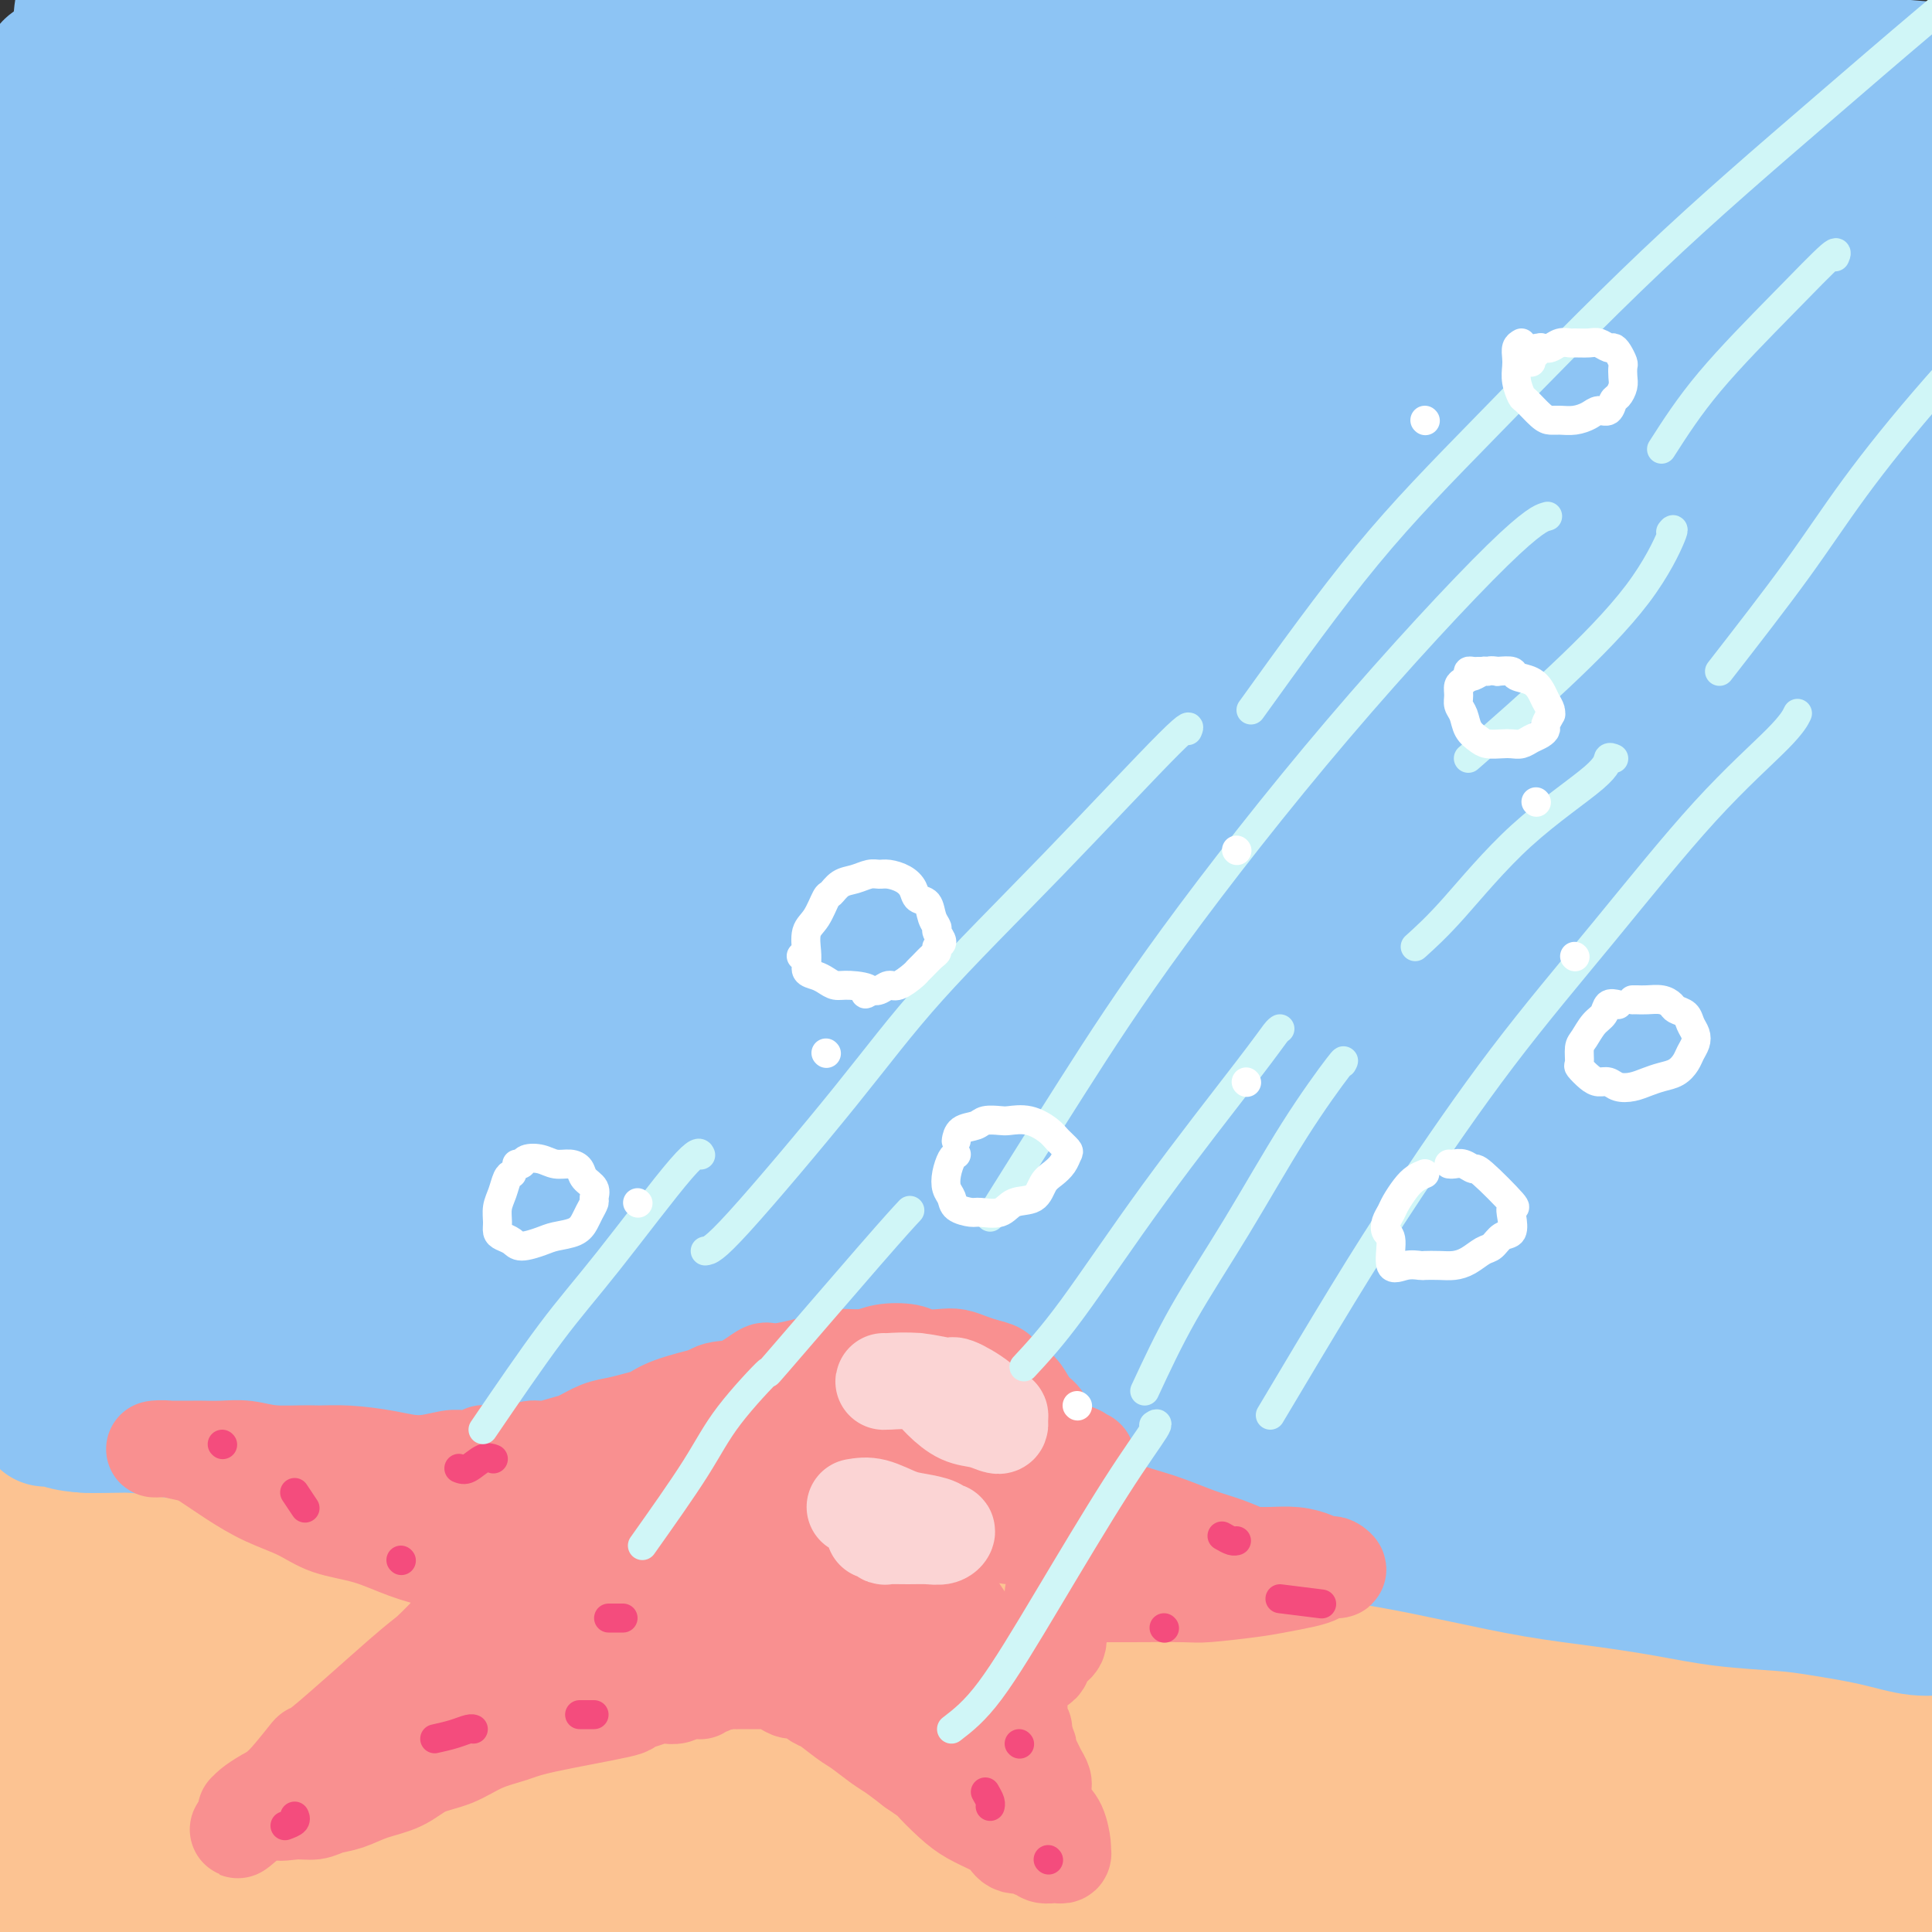 <svg viewBox='0 0 400 400' version='1.1' xmlns='http://www.w3.org/2000/svg' xmlns:xlink='http://www.w3.org/1999/xlink'><rect x="0" y="0" width="400" height="400" fill="#333333" stroke="none"/><g fill='none' stroke='rgb(252,195,146)' stroke-width='28' stroke-linecap='round' stroke-linejoin='round'><path d='M-4,321c43.028,4.934 86.056,9.868 112,13c25.944,3.132 34.803,4.461 47,6c12.197,1.539 27.733,3.286 43,5c15.267,1.714 30.266,3.394 46,5c15.734,1.606 32.202,3.139 47,4c14.798,0.861 27.927,1.049 40,2c12.073,0.951 23.090,2.664 34,4c10.910,1.336 21.712,2.295 31,3c9.288,0.705 17.061,1.155 23,2c5.939,0.845 10.042,2.083 13,3c2.958,0.917 4.769,1.512 6,2c1.231,0.488 1.882,0.868 2,1c0.118,0.132 -0.295,0.016 -1,0c-0.705,-0.016 -1.700,0.066 -7,0c-5.300,-0.066 -14.903,-0.282 -27,-1c-12.097,-0.718 -26.688,-1.938 -43,-3c-16.312,-1.062 -34.345,-1.966 -51,-3c-16.655,-1.034 -31.932,-2.197 -50,-3c-18.068,-0.803 -38.925,-1.246 -58,-2c-19.075,-0.754 -36.366,-1.820 -60,-2c-23.634,-0.180 -53.612,0.526 -72,1c-18.388,0.474 -25.186,0.715 -32,1c-6.814,0.285 -13.644,0.612 -19,1c-5.356,0.388 -9.240,0.837 -12,1c-2.760,0.163 -4.398,0.041 -5,0c-0.602,-0.041 -0.170,0.000 0,0c0.170,-0.000 0.076,-0.041 0,0c-0.076,0.041 -0.136,0.165 1,0c1.136,-0.165 3.467,-0.619 12,-1c8.533,-0.381 23.266,-0.691 38,-1'/><path d='M54,359c17.014,0.109 34.050,1.383 52,2c17.950,0.617 36.816,0.578 55,1c18.184,0.422 35.688,1.307 54,3c18.312,1.693 37.433,4.195 56,6c18.567,1.805 36.579,2.915 52,4c15.421,1.085 28.251,2.147 44,3c15.749,0.853 34.416,1.496 45,2c10.584,0.504 13.086,0.868 15,1c1.914,0.132 3.240,0.032 5,0c1.760,-0.032 3.954,0.002 5,0c1.046,-0.002 0.943,-0.042 1,0c0.057,0.042 0.275,0.164 -8,0c-8.275,-0.164 -25.043,-0.616 -39,-1c-13.957,-0.384 -25.101,-0.702 -50,-1c-24.899,-0.298 -63.551,-0.577 -82,-1c-18.449,-0.423 -16.694,-0.990 -30,-1c-13.306,-0.010 -41.671,0.536 -63,1c-21.329,0.464 -35.621,0.845 -57,2c-21.379,1.155 -49.843,3.084 -66,4c-16.157,0.916 -20.005,0.820 -24,1c-3.995,0.180 -8.136,0.636 -11,1c-2.864,0.364 -4.453,0.638 -5,1c-0.547,0.362 -0.054,0.814 0,1c0.054,0.186 -0.330,0.108 0,0c0.330,-0.108 1.374,-0.246 2,0c0.626,0.246 0.833,0.876 4,2c3.167,1.124 9.293,2.740 21,4c11.707,1.260 28.994,2.162 46,3c17.006,0.838 33.733,1.610 50,2c16.267,0.390 32.076,0.397 48,0c15.924,-0.397 31.962,-1.199 48,-2'/><path d='M222,397c31.486,-0.639 37.199,-2.236 51,-3c13.801,-0.764 35.688,-0.695 53,0c17.312,0.695 30.049,2.018 47,3c16.951,0.982 38.118,1.625 49,2c10.882,0.375 11.480,0.482 14,1c2.520,0.518 6.963,1.445 10,2c3.037,0.555 4.668,0.737 6,1c1.332,0.263 2.364,0.606 3,1c0.636,0.394 0.875,0.838 0,1c-0.875,0.162 -2.864,0.042 -8,0c-5.136,-0.042 -13.418,-0.005 -25,-1c-11.582,-0.995 -26.465,-3.023 -42,-5c-15.535,-1.977 -31.721,-3.904 -47,-5c-15.279,-1.096 -29.651,-1.362 -45,-2c-15.349,-0.638 -31.677,-1.649 -45,-2c-13.323,-0.351 -23.643,-0.041 -42,0c-18.357,0.041 -44.751,-0.187 -57,0c-12.249,0.187 -10.354,0.789 -16,1c-5.646,0.211 -18.833,0.030 -29,0c-10.167,-0.030 -17.314,0.092 -24,0c-6.686,-0.092 -12.909,-0.398 -18,-1c-5.091,-0.602 -9.048,-1.500 -12,-2c-2.952,-0.500 -4.900,-0.601 -7,-1c-2.100,-0.399 -4.352,-1.095 -7,-2c-2.648,-0.905 -5.691,-2.020 -8,-3c-2.309,-0.980 -3.882,-1.825 -5,-3c-1.118,-1.175 -1.780,-2.679 -3,-4c-1.220,-1.321 -2.997,-2.457 -4,-4c-1.003,-1.543 -1.232,-3.492 -2,-5c-0.768,-1.508 -2.077,-2.574 -3,-4c-0.923,-1.426 -1.462,-3.213 -2,-5'/><path d='M4,357c-2.515,-4.282 -1.803,-3.986 -2,-5c-0.197,-1.014 -1.304,-3.337 -2,-5c-0.696,-1.663 -0.980,-2.667 -1,-4c-0.020,-1.333 0.223,-2.994 0,-4c-0.223,-1.006 -0.913,-1.356 -1,-2c-0.087,-0.644 0.427,-1.582 1,-2c0.573,-0.418 1.203,-0.316 2,0c0.797,0.316 1.761,0.848 5,1c3.239,0.152 8.754,-0.074 16,0c7.246,0.074 16.223,0.450 28,1c11.777,0.550 26.353,1.275 43,2c16.647,0.725 35.366,1.451 48,2c12.634,0.549 19.184,0.921 42,2c22.816,1.079 61.899,2.866 85,4c23.101,1.134 30.219,1.615 42,3c11.781,1.385 28.223,3.672 41,5c12.777,1.328 21.889,1.695 34,3c12.111,1.305 27.223,3.547 37,5c9.777,1.453 14.220,2.115 18,3c3.780,0.885 6.898,1.992 10,3c3.102,1.008 6.189,1.917 9,3c2.811,1.083 5.348,2.340 7,3c1.652,0.660 2.421,0.724 3,1c0.579,0.276 0.968,0.764 1,1c0.032,0.236 -0.292,0.221 -1,0c-0.708,-0.221 -1.798,-0.647 -7,-1c-5.202,-0.353 -14.516,-0.634 -28,-3c-13.484,-2.366 -31.138,-6.819 -49,-10c-17.862,-3.181 -35.931,-5.091 -54,-7'/><path d='M331,356c-29.988,-4.280 -35.959,-4.980 -48,-6c-12.041,-1.020 -30.152,-2.361 -46,-4c-15.848,-1.639 -29.432,-3.577 -44,-5c-14.568,-1.423 -30.122,-2.333 -44,-3c-13.878,-0.667 -26.082,-1.093 -39,-2c-12.918,-0.907 -26.549,-2.296 -38,-3c-11.451,-0.704 -20.720,-0.724 -28,-1c-7.280,-0.276 -12.570,-0.807 -17,-1c-4.430,-0.193 -7.999,-0.049 -11,0c-3.001,0.049 -5.434,0.002 -8,0c-2.566,-0.002 -5.266,0.041 -7,0c-1.734,-0.041 -2.502,-0.165 -3,0c-0.498,0.165 -0.727,0.620 -1,1c-0.273,0.380 -0.590,0.686 -1,1c-0.410,0.314 -0.912,0.637 -1,1c-0.088,0.363 0.237,0.765 0,1c-0.237,0.235 -1.037,0.303 1,1c2.037,0.697 6.910,2.025 16,3c9.090,0.975 22.396,1.599 37,2c14.604,0.401 30.507,0.581 47,1c16.493,0.419 33.575,1.079 49,2c15.425,0.921 29.191,2.105 44,3c14.809,0.895 30.661,1.501 47,3c16.339,1.499 33.166,3.891 50,7c16.834,3.109 33.677,6.936 48,10c14.323,3.064 26.127,5.366 42,9c15.873,3.634 35.817,8.601 47,11c11.183,2.399 13.606,2.231 17,3c3.394,0.769 7.760,2.476 12,4c4.240,1.524 8.354,2.864 12,4c3.646,1.136 6.823,2.068 10,3'/><path d='M474,401c6.335,2.094 5.173,1.828 5,2c-0.173,0.172 0.641,0.783 1,1c0.359,0.217 0.261,0.040 0,0c-0.261,-0.040 -0.684,0.056 -3,-1c-2.316,-1.056 -6.525,-3.265 -12,-6c-5.475,-2.735 -12.217,-5.995 -23,-9c-10.783,-3.005 -25.609,-5.755 -41,-9c-15.391,-3.245 -31.349,-6.986 -47,-10c-15.651,-3.014 -30.996,-5.300 -44,-7c-13.004,-1.700 -23.669,-2.815 -45,-6c-21.331,-3.185 -53.330,-8.439 -69,-11c-15.670,-2.561 -15.011,-2.430 -24,-4c-8.989,-1.570 -27.625,-4.842 -41,-7c-13.375,-2.158 -21.488,-3.202 -34,-5c-12.512,-1.798 -29.423,-4.349 -39,-6c-9.577,-1.651 -11.821,-2.403 -16,-3c-4.179,-0.597 -10.292,-1.039 -15,-2c-4.708,-0.961 -8.011,-2.441 -12,-4c-3.989,-1.559 -8.663,-3.196 -12,-4c-3.337,-0.804 -5.338,-0.773 -7,-1c-1.662,-0.227 -2.987,-0.710 -4,-1c-1.013,-0.290 -1.715,-0.387 -2,0c-0.285,0.387 -0.154,1.258 0,2c0.154,0.742 0.330,1.355 2,2c1.670,0.645 4.835,1.323 8,2'/><path d='M0,314c5.256,0.880 13.396,1.080 23,2c9.604,0.920 20.673,2.561 33,3c12.327,0.439 25.911,-0.325 40,0c14.089,0.325 28.681,1.739 43,3c14.319,1.261 28.363,2.371 43,4c14.637,1.629 29.865,3.779 45,7c15.135,3.221 30.177,7.512 46,11c15.823,3.488 32.425,6.171 46,9c13.575,2.829 24.121,5.804 39,10c14.879,4.196 34.090,9.613 45,13c10.910,3.387 13.520,4.742 18,6c4.480,1.258 10.829,2.417 17,4c6.171,1.583 12.162,3.591 17,5c4.838,1.409 8.522,2.220 13,3c4.478,0.780 9.750,1.530 12,2c2.250,0.470 1.479,0.662 2,1c0.521,0.338 2.336,0.823 3,1c0.664,0.177 0.178,0.048 0,0c-0.178,-0.048 -0.048,-0.013 0,0c0.048,0.013 0.014,0.004 0,0c-0.014,-0.004 -0.007,-0.002 0,0'/></g>
<g fill='none' stroke='rgb(141,196,244)' stroke-width='28' stroke-linecap='round' stroke-linejoin='round'><path d='M-7,273c17.583,3.504 35.165,7.007 45,9c9.835,1.993 11.922,2.474 15,3c3.078,0.526 7.145,1.096 11,2c3.855,0.904 7.497,2.140 12,3c4.503,0.860 9.865,1.343 15,2c5.135,0.657 10.041,1.489 15,2c4.959,0.511 9.971,0.702 15,1c5.029,0.298 10.076,0.703 15,1c4.924,0.297 9.726,0.487 15,1c5.274,0.513 11.019,1.348 16,2c4.981,0.652 9.199,1.122 14,2c4.801,0.878 10.184,2.164 15,3c4.816,0.836 9.066,1.221 14,2c4.934,0.779 10.553,1.951 16,3c5.447,1.049 10.722,1.974 16,3c5.278,1.026 10.558,2.151 16,3c5.442,0.849 11.044,1.421 16,2c4.956,0.579 9.265,1.166 14,2c4.735,0.834 9.895,1.915 15,3c5.105,1.085 10.157,2.175 15,3c4.843,0.825 9.479,1.386 14,2c4.521,0.614 8.926,1.280 13,2c4.074,0.720 7.816,1.493 12,2c4.184,0.507 8.808,0.748 12,1c3.192,0.252 4.950,0.516 8,1c3.050,0.484 7.392,1.188 11,2c3.608,0.812 6.483,1.733 9,2c2.517,0.267 4.678,-0.120 7,0c2.322,0.120 4.806,0.749 7,1c2.194,0.251 4.097,0.126 6,0'/><path d='M417,338c39.701,6.033 13.954,1.617 5,0c-8.954,-1.617 -1.116,-0.435 2,0c3.116,0.435 1.509,0.122 1,0c-0.509,-0.122 0.080,-0.052 0,0c-0.080,0.052 -0.828,0.085 -1,0c-0.172,-0.085 0.233,-0.287 -1,-1c-1.233,-0.713 -4.103,-1.937 -8,-3c-3.897,-1.063 -8.822,-1.967 -16,-4c-7.178,-2.033 -16.610,-5.196 -26,-8c-9.390,-2.804 -18.737,-5.250 -27,-7c-8.263,-1.750 -15.440,-2.805 -23,-4c-7.560,-1.195 -15.501,-2.530 -24,-4c-8.499,-1.470 -17.556,-3.074 -25,-4c-7.444,-0.926 -13.277,-1.172 -27,-2c-13.723,-0.828 -35.337,-2.236 -47,-3c-11.663,-0.764 -13.375,-0.885 -18,-1c-4.625,-0.115 -12.162,-0.226 -19,0c-6.838,0.226 -12.976,0.789 -18,1c-5.024,0.211 -8.935,0.071 -14,0c-5.065,-0.071 -11.285,-0.072 -17,0c-5.715,0.072 -10.923,0.216 -16,0c-5.077,-0.216 -10.021,-0.793 -14,-1c-3.979,-0.207 -6.994,-0.045 -11,0c-4.006,0.045 -9.003,-0.027 -14,0c-4.997,0.027 -9.994,0.151 -14,0c-4.006,-0.151 -7.021,-0.579 -10,-1c-2.979,-0.421 -5.922,-0.834 -8,-1c-2.078,-0.166 -3.290,-0.083 -5,0c-1.710,0.083 -3.917,0.167 -5,0c-1.083,-0.167 -1.041,-0.583 -1,-1'/><path d='M16,294c-12.763,-0.558 -3.672,0.047 -1,0c2.672,-0.047 -1.076,-0.745 -3,-1c-1.924,-0.255 -2.024,-0.065 -2,0c0.024,0.065 0.171,0.007 0,0c-0.171,-0.007 -0.659,0.037 -1,0c-0.341,-0.037 -0.535,-0.154 0,0c0.535,0.154 1.799,0.580 3,1c1.201,0.420 2.338,0.835 5,1c2.662,0.165 6.849,0.081 11,0c4.151,-0.081 8.266,-0.159 15,0c6.734,0.159 16.085,0.556 23,1c6.915,0.444 11.392,0.937 23,1c11.608,0.063 30.348,-0.302 40,0c9.652,0.302 10.216,1.271 17,2c6.784,0.729 19.787,1.219 31,2c11.213,0.781 20.635,1.854 32,3c11.365,1.146 24.671,2.365 37,4c12.329,1.635 23.681,3.685 35,5c11.319,1.315 22.607,1.895 33,3c10.393,1.105 19.892,2.734 29,4c9.108,1.266 17.826,2.167 26,3c8.174,0.833 15.805,1.597 23,2c7.195,0.403 13.955,0.443 20,1c6.045,0.557 11.376,1.630 16,2c4.624,0.370 8.543,0.038 11,0c2.457,-0.038 3.452,0.216 4,0c0.548,-0.216 0.647,-0.904 1,-1c0.353,-0.096 0.958,0.401 0,0c-0.958,-0.401 -3.479,-1.701 -6,-3'/><path d='M438,324c-5.164,-2.477 -15.574,-6.671 -30,-11c-14.426,-4.329 -32.867,-8.795 -52,-13c-19.133,-4.205 -38.958,-8.150 -59,-12c-20.042,-3.850 -40.300,-7.604 -63,-11c-22.700,-3.396 -47.840,-6.434 -68,-9c-20.160,-2.566 -35.340,-4.662 -57,-6c-21.660,-1.338 -49.801,-1.920 -64,-2c-14.199,-0.080 -14.457,0.343 -17,0c-2.543,-0.343 -7.371,-1.451 -12,-2c-4.629,-0.549 -9.058,-0.538 -12,-1c-2.942,-0.462 -4.396,-1.398 -5,-2c-0.604,-0.602 -0.360,-0.872 0,-1c0.360,-0.128 0.834,-0.115 0,0c-0.834,0.115 -2.975,0.332 5,2c7.975,1.668 26.066,4.785 36,6c9.934,1.215 11.712,0.526 26,1c14.288,0.474 41.087,2.111 63,3c21.913,0.889 38.939,1.029 58,2c19.061,0.971 40.157,2.772 61,5c20.843,2.228 41.434,4.884 60,7c18.566,2.116 35.109,3.691 48,5c12.891,1.309 22.130,2.351 33,3c10.870,0.649 23.369,0.906 29,1c5.631,0.094 4.392,0.026 4,0c-0.392,-0.026 0.062,-0.010 -1,0c-1.062,0.010 -3.639,0.012 -12,-1c-8.361,-1.012 -22.506,-3.039 -37,-5c-14.494,-1.961 -29.339,-3.855 -46,-6c-16.661,-2.145 -35.140,-4.539 -56,-7c-20.860,-2.461 -44.103,-4.989 -66,-7c-21.897,-2.011 -42.449,-3.506 -63,-5'/><path d='M141,258c-58.253,-5.536 -63.387,-3.876 -72,-3c-8.613,0.876 -20.705,0.967 -28,1c-7.295,0.033 -9.794,0.008 -13,0c-3.206,-0.008 -7.120,0.001 -9,0c-1.880,-0.001 -1.725,-0.012 -2,0c-0.275,0.012 -0.981,0.047 -1,0c-0.019,-0.047 0.648,-0.177 1,0c0.352,0.177 0.388,0.662 3,2c2.612,1.338 7.802,3.528 18,6c10.198,2.472 25.406,5.224 39,7c13.594,1.776 25.574,2.575 39,4c13.426,1.425 28.298,3.476 40,5c11.702,1.524 20.233,2.521 46,6c25.767,3.479 68.768,9.440 94,13c25.232,3.560 32.694,4.720 43,6c10.306,1.280 23.457,2.682 37,4c13.543,1.318 27.476,2.552 34,3c6.524,0.448 5.637,0.108 5,0c-0.637,-0.108 -1.023,0.014 -1,0c0.023,-0.014 0.456,-0.166 0,-1c-0.456,-0.834 -1.802,-2.350 -7,-5c-5.198,-2.650 -14.249,-6.432 -26,-10c-11.751,-3.568 -26.203,-6.920 -42,-11c-15.797,-4.080 -32.939,-8.887 -52,-13c-19.061,-4.113 -40.042,-7.531 -63,-11c-22.958,-3.469 -47.892,-6.990 -68,-10c-20.108,-3.010 -35.390,-5.508 -56,-7c-20.610,-1.492 -46.549,-1.979 -59,-2c-12.451,-0.021 -11.415,0.422 -13,0c-1.585,-0.422 -5.793,-1.711 -10,-3'/><path d='M18,239c-14.217,-1.381 -8.759,-2.332 -8,-3c0.759,-0.668 -3.181,-1.051 -5,-2c-1.819,-0.949 -1.519,-2.462 -2,-4c-0.481,-1.538 -1.744,-3.099 -2,-4c-0.256,-0.901 0.495,-1.141 1,-1c0.505,0.141 0.766,0.664 7,1c6.234,0.336 18.443,0.486 34,1c15.557,0.514 34.461,1.391 54,3c19.539,1.609 39.713,3.951 59,6c19.287,2.049 37.688,3.807 60,7c22.312,3.193 48.537,7.822 71,12c22.463,4.178 41.166,7.905 62,12c20.834,4.095 43.799,8.557 58,12c14.201,3.443 19.640,5.867 25,7c5.360,1.133 10.643,0.974 13,1c2.357,0.026 1.787,0.235 1,0c-0.787,-0.235 -1.792,-0.914 -2,-1c-0.208,-0.086 0.380,0.423 -4,-1c-4.380,-1.423 -13.728,-4.777 -27,-9c-13.272,-4.223 -30.468,-9.316 -49,-14c-18.532,-4.684 -38.400,-8.958 -58,-13c-19.600,-4.042 -38.932,-7.851 -61,-12c-22.068,-4.149 -46.871,-8.638 -68,-12c-21.129,-3.362 -38.583,-5.596 -59,-8c-20.417,-2.404 -43.798,-4.977 -57,-6c-13.202,-1.023 -16.224,-0.495 -21,-1c-4.776,-0.505 -11.305,-2.044 -17,-3c-5.695,-0.956 -10.558,-1.328 -14,-2c-3.442,-0.672 -5.465,-1.642 -7,-3c-1.535,-1.358 -2.581,-3.102 -3,-4c-0.419,-0.898 -0.209,-0.949 0,-1'/><path d='M-1,197c-1.313,-1.070 0.405,0.254 2,1c1.595,0.746 3.066,0.915 7,2c3.934,1.085 10.332,3.085 23,4c12.668,0.915 31.608,0.745 52,1c20.392,0.255 42.237,0.936 62,2c19.763,1.064 37.446,2.512 59,5c21.554,2.488 46.980,6.017 70,10c23.020,3.983 43.634,8.421 67,13c23.366,4.579 49.485,9.300 66,13c16.515,3.700 23.428,6.381 29,8c5.572,1.619 9.803,2.178 13,3c3.197,0.822 5.359,1.908 5,2c-0.359,0.092 -3.240,-0.810 -1,0c2.240,0.810 9.602,3.333 -2,-1c-11.602,-4.333 -42.167,-15.523 -66,-23c-23.833,-7.477 -40.932,-11.241 -59,-15c-18.068,-3.759 -37.103,-7.513 -56,-11c-18.897,-3.487 -37.655,-6.709 -57,-10c-19.345,-3.291 -39.275,-6.653 -57,-10c-17.725,-3.347 -33.243,-6.679 -55,-9c-21.757,-2.321 -49.754,-3.630 -67,-5c-17.246,-1.370 -23.743,-2.799 -29,-4c-5.257,-1.201 -9.274,-2.173 -11,-3c-1.726,-0.827 -1.161,-1.510 -1,-2c0.161,-0.490 -0.080,-0.788 0,-1c0.080,-0.212 0.483,-0.339 1,0c0.517,0.339 1.149,1.142 2,2c0.851,0.858 1.921,1.769 7,2c5.079,0.231 14.165,-0.220 29,0c14.835,0.220 35.417,1.110 56,2'/><path d='M88,173c23.611,0.744 40.138,1.603 61,4c20.862,2.397 46.059,6.333 57,8c10.941,1.667 7.628,1.064 28,5c20.372,3.936 64.430,12.411 91,18c26.570,5.589 35.652,8.293 53,12c17.348,3.707 42.962,8.416 57,11c14.038,2.584 16.499,3.044 20,4c3.501,0.956 8.040,2.407 10,3c1.960,0.593 1.339,0.328 1,0c-0.339,-0.328 -0.395,-0.719 -1,-1c-0.605,-0.281 -1.757,-0.453 -5,-2c-3.243,-1.547 -8.577,-4.470 -20,-9c-11.423,-4.530 -28.934,-10.667 -44,-15c-15.066,-4.333 -27.688,-6.861 -56,-13c-28.312,-6.139 -72.316,-15.889 -101,-22c-28.684,-6.111 -42.049,-8.584 -58,-12c-15.951,-3.416 -34.488,-7.776 -58,-12c-23.512,-4.224 -51.998,-8.313 -70,-11c-18.002,-2.687 -25.518,-3.974 -31,-5c-5.482,-1.026 -8.929,-1.792 -12,-3c-3.071,-1.208 -5.766,-2.857 -7,-4c-1.234,-1.143 -1.009,-1.779 -1,-2c0.009,-0.221 -0.200,-0.028 0,0c0.200,0.028 0.808,-0.109 1,0c0.192,0.109 -0.031,0.463 1,1c1.031,0.537 3.315,1.257 11,2c7.685,0.743 20.771,1.508 38,3c17.229,1.492 38.600,3.709 60,6c21.400,2.291 42.829,4.654 64,8c21.171,3.346 42.086,7.673 63,12'/><path d='M240,159c22.436,4.363 47.027,9.272 67,14c19.973,4.728 35.328,9.277 56,15c20.672,5.723 46.660,12.620 61,16c14.340,3.380 17.032,3.242 21,4c3.968,0.758 9.213,2.410 12,3c2.787,0.590 3.115,0.117 3,0c-0.115,-0.117 -0.672,0.123 -1,0c-0.328,-0.123 -0.425,-0.608 -3,-2c-2.575,-1.392 -7.628,-3.689 -17,-8c-9.372,-4.311 -23.063,-10.634 -39,-16c-15.937,-5.366 -34.120,-9.773 -51,-14c-16.880,-4.227 -32.457,-8.274 -51,-12c-18.543,-3.726 -40.052,-7.130 -56,-10c-15.948,-2.870 -26.336,-5.204 -65,-9c-38.664,-3.796 -105.603,-9.053 -136,-11c-30.397,-1.947 -24.251,-0.583 -25,0c-0.749,0.583 -8.392,0.385 -12,0c-3.608,-0.385 -3.180,-0.956 -3,-1c0.180,-0.044 0.113,0.439 0,1c-0.113,0.561 -0.271,1.198 4,3c4.271,1.802 12.971,4.768 23,8c10.029,3.232 21.386,6.729 36,11c14.614,4.271 32.483,9.315 49,14c16.517,4.685 31.680,9.009 46,13c14.320,3.991 27.797,7.647 40,11c12.203,3.353 23.132,6.403 33,9c9.868,2.597 18.677,4.742 25,6c6.323,1.258 10.162,1.629 14,2'/><path d='M271,206c33.478,8.821 13.674,3.373 6,1c-7.674,-2.373 -3.216,-1.672 0,-1c3.216,0.672 5.192,1.316 -1,0c-6.192,-1.316 -20.551,-4.592 -34,-7c-13.449,-2.408 -25.987,-3.949 -38,-6c-12.013,-2.051 -23.500,-4.611 -35,-7c-11.500,-2.389 -23.013,-4.606 -35,-7c-11.987,-2.394 -24.448,-4.966 -37,-7c-12.552,-2.034 -25.197,-3.532 -36,-5c-10.803,-1.468 -19.766,-2.907 -27,-4c-7.234,-1.093 -12.741,-1.842 -18,-3c-5.259,-1.158 -10.270,-2.726 -13,-4c-2.730,-1.274 -3.180,-2.254 -4,-3c-0.820,-0.746 -2.009,-1.256 -3,-4c-0.991,-2.744 -1.782,-7.720 -2,-10c-0.218,-2.280 0.137,-1.863 0,-2c-0.137,-0.137 -0.766,-0.826 -1,-2c-0.234,-1.174 -0.075,-2.832 0,-4c0.075,-1.168 0.064,-1.846 0,-2c-0.064,-0.154 -0.183,0.215 0,0c0.183,-0.215 0.668,-1.013 2,-2c1.332,-0.987 3.512,-2.161 13,-3c9.488,-0.839 26.283,-1.342 42,-1c15.717,0.342 30.356,1.528 46,3c15.644,1.472 32.294,3.231 49,5c16.706,1.769 33.470,3.550 52,6c18.530,2.450 38.827,5.571 61,10c22.173,4.429 46.222,10.167 66,14c19.778,3.833 35.286,5.763 54,9c18.714,3.237 40.632,7.782 52,10c11.368,2.218 12.184,2.109 13,2'/><path d='M443,182c30.951,5.417 15.830,1.458 10,0c-5.830,-1.458 -2.368,-0.416 -1,0c1.368,0.416 0.644,0.204 0,0c-0.644,-0.204 -1.207,-0.402 -5,-1c-3.793,-0.598 -10.816,-1.597 -22,-4c-11.184,-2.403 -26.529,-6.211 -44,-10c-17.471,-3.789 -37.069,-7.559 -55,-11c-17.931,-3.441 -34.194,-6.551 -52,-10c-17.806,-3.449 -37.155,-7.235 -58,-11c-20.845,-3.765 -43.186,-7.509 -72,-12c-28.814,-4.491 -64.103,-9.729 -90,-13c-25.897,-3.271 -42.403,-4.576 -52,-6c-9.597,-1.424 -12.284,-2.969 -13,-2c-0.716,0.969 0.540,4.452 1,8c0.460,3.548 0.123,7.161 0,9c-0.123,1.839 -0.032,1.903 0,2c0.032,0.097 0.005,0.225 0,0c-0.005,-0.225 0.013,-0.803 4,-4c3.987,-3.197 11.944,-9.013 22,-12c10.056,-2.987 22.212,-3.146 35,-3c12.788,0.146 26.209,0.598 40,2c13.791,1.402 27.952,3.755 43,6c15.048,2.245 30.981,4.381 48,7c17.019,2.619 35.123,5.721 56,10c20.877,4.279 44.528,9.734 65,15c20.472,5.266 37.765,10.342 57,16c19.235,5.658 40.414,11.898 54,16c13.586,4.102 19.581,6.066 22,7c2.419,0.934 1.263,0.838 1,1c-0.263,0.162 0.369,0.581 1,1'/><path d='M438,183c20.931,6.296 5.759,1.535 1,0c-4.759,-1.535 0.896,0.156 0,0c-0.896,-0.156 -8.341,-2.159 -17,-5c-8.659,-2.841 -18.532,-6.520 -30,-11c-11.468,-4.480 -24.532,-9.761 -39,-15c-14.468,-5.239 -30.342,-10.434 -47,-15c-16.658,-4.566 -34.102,-8.501 -52,-13c-17.898,-4.499 -36.251,-9.561 -56,-15c-19.749,-5.439 -40.896,-11.257 -58,-15c-17.104,-3.743 -30.166,-5.413 -49,-9c-18.834,-3.587 -43.439,-9.090 -58,-12c-14.561,-2.910 -19.079,-3.227 -23,-4c-3.921,-0.773 -7.244,-2.003 -9,-3c-1.756,-0.997 -1.946,-1.760 -2,-2c-0.054,-0.240 0.029,0.043 0,0c-0.029,-0.043 -0.168,-0.413 0,0c0.168,0.413 0.643,1.610 4,3c3.357,1.390 9.597,2.974 19,5c9.403,2.026 21.968,4.496 39,7c17.032,2.504 38.531,5.043 58,8c19.469,2.957 36.910,6.331 55,9c18.090,2.669 36.831,4.634 57,8c20.169,3.366 41.765,8.134 61,13c19.235,4.866 36.108,9.832 56,15c19.892,5.168 42.803,10.540 58,14c15.197,3.460 22.682,5.010 27,6c4.318,0.990 5.470,1.420 7,2c1.530,0.580 3.437,1.308 5,2c1.563,0.692 2.781,1.346 4,2'/><path d='M449,158c33.880,8.277 9.581,1.969 1,0c-8.581,-1.969 -1.444,0.401 -1,0c0.444,-0.401 -5.803,-3.572 -13,-6c-7.197,-2.428 -15.342,-4.113 -25,-7c-9.658,-2.887 -20.828,-6.976 -34,-11c-13.172,-4.024 -28.347,-7.983 -43,-12c-14.653,-4.017 -28.785,-8.094 -44,-12c-15.215,-3.906 -31.514,-7.642 -49,-12c-17.486,-4.358 -36.160,-9.337 -55,-14c-18.840,-4.663 -37.847,-9.009 -53,-12c-15.153,-2.991 -26.451,-4.626 -43,-8c-16.549,-3.374 -38.349,-8.487 -49,-11c-10.651,-2.513 -10.153,-2.428 -11,-3c-0.847,-0.572 -3.037,-1.803 -6,-4c-2.963,-2.197 -6.698,-5.360 -8,-7c-1.302,-1.640 -0.172,-1.755 0,-2c0.172,-0.245 -0.616,-0.619 -1,-1c-0.384,-0.381 -0.365,-0.768 0,-1c0.365,-0.232 1.076,-0.307 1,0c-0.076,0.307 -0.940,0.997 4,2c4.940,1.003 15.684,2.320 30,4c14.316,1.680 32.204,3.724 51,6c18.796,2.276 38.499,4.786 57,8c18.501,3.214 35.799,7.133 59,13c23.201,5.867 52.304,13.681 67,18c14.696,4.319 14.985,5.144 31,10c16.015,4.856 47.755,13.743 69,19c21.245,5.257 31.993,6.883 39,8c7.007,1.117 10.271,1.724 12,2c1.729,0.276 1.923,0.222 2,0c0.077,-0.222 0.039,-0.611 0,-1'/><path d='M437,124c7.216,0.442 -1.245,-2.954 -9,-6c-7.755,-3.046 -14.805,-5.742 -25,-9c-10.195,-3.258 -23.536,-7.079 -38,-11c-14.464,-3.921 -30.052,-7.942 -45,-12c-14.948,-4.058 -29.258,-8.151 -46,-12c-16.742,-3.849 -35.917,-7.452 -57,-12c-21.083,-4.548 -44.074,-10.042 -74,-15c-29.926,-4.958 -66.788,-9.381 -88,-13c-21.212,-3.619 -26.774,-6.435 -30,-8c-3.226,-1.565 -4.118,-1.878 -5,-2c-0.882,-0.122 -1.756,-0.054 -1,0c0.756,0.054 3.143,0.093 1,0c-2.143,-0.093 -8.816,-0.319 0,1c8.816,1.319 33.120,4.184 57,6c23.880,1.816 47.336,2.585 61,3c13.664,0.415 17.538,0.476 31,2c13.462,1.524 36.513,4.511 59,8c22.487,3.489 44.410,7.480 64,12c19.590,4.520 36.846,9.568 59,16c22.154,6.432 49.204,14.247 66,19c16.796,4.753 23.337,6.445 29,8c5.663,1.555 10.446,2.972 16,5c5.554,2.028 11.878,4.666 15,6c3.122,1.334 3.042,1.363 3,1c-0.042,-0.363 -0.044,-1.119 0,-1c0.044,0.119 0.136,1.114 -3,-2c-3.136,-3.114 -9.498,-10.339 -20,-17c-10.502,-6.661 -25.143,-12.760 -41,-18c-15.857,-5.240 -32.928,-9.620 -50,-14'/><path d='M366,59c-17.938,-4.321 -37.783,-8.123 -58,-12c-20.217,-3.877 -40.807,-7.827 -65,-12c-24.193,-4.173 -51.988,-8.568 -75,-12c-23.012,-3.432 -41.242,-5.901 -54,-8c-12.758,-2.099 -20.044,-3.827 -25,-5c-4.956,-1.173 -7.583,-1.791 -9,-2c-1.417,-0.209 -1.624,-0.010 -2,0c-0.376,0.010 -0.920,-0.169 -1,0c-0.080,0.169 0.305,0.688 7,1c6.695,0.312 19.701,0.419 34,1c14.299,0.581 29.893,1.637 46,3c16.107,1.363 32.728,3.033 53,5c20.272,1.967 44.193,4.232 61,6c16.807,1.768 26.498,3.040 55,8c28.502,4.960 75.816,13.607 98,18c22.184,4.393 19.239,4.531 23,6c3.761,1.469 14.227,4.268 20,6c5.773,1.732 6.854,2.396 7,3c0.146,0.604 -0.642,1.148 -1,1c-0.358,-0.148 -0.287,-0.989 0,-1c0.287,-0.011 0.789,0.809 -3,-1c-3.789,-1.809 -11.869,-6.247 -19,-10c-7.131,-3.753 -13.313,-6.822 -23,-10c-9.687,-3.178 -22.879,-6.465 -38,-10c-15.121,-3.535 -32.172,-7.320 -49,-10c-16.828,-2.680 -33.435,-4.257 -52,-6c-18.565,-1.743 -39.090,-3.653 -60,-6c-20.910,-2.347 -42.207,-5.132 -60,-7c-17.793,-1.868 -32.084,-2.819 -41,-3c-8.916,-0.181 -12.458,0.410 -16,1'/><path d='M119,3c-10.086,-0.200 -6.800,0.299 -6,1c0.800,0.701 -0.885,1.604 -1,2c-0.115,0.396 1.341,0.286 1,0c-0.341,-0.286 -2.477,-0.748 4,-1c6.477,-0.252 21.568,-0.294 35,0c13.432,0.294 25.205,0.924 36,1c10.795,0.076 20.610,-0.401 32,0c11.390,0.401 24.353,1.681 38,3c13.647,1.319 27.977,2.678 43,4c15.023,1.322 30.739,2.606 43,4c12.261,1.394 21.066,2.899 34,5c12.934,2.101 29.997,4.798 39,6c9.003,1.202 9.947,0.908 11,1c1.053,0.092 2.215,0.570 6,1c3.785,0.430 10.191,0.814 13,1c2.809,0.186 2.020,0.175 2,0c-0.020,-0.175 0.729,-0.514 0,-1c-0.729,-0.486 -2.937,-1.119 -5,-2c-2.063,-0.881 -3.980,-2.012 -8,-3c-4.020,-0.988 -10.143,-1.835 -16,-3c-5.857,-1.165 -11.449,-2.648 -18,-4c-6.551,-1.352 -14.060,-2.572 -22,-4c-7.940,-1.428 -16.311,-3.064 -25,-4c-8.689,-0.936 -17.696,-1.172 -27,-2c-9.304,-0.828 -18.905,-2.250 -27,-3c-8.095,-0.750 -14.685,-0.830 -21,-1c-6.315,-0.170 -12.354,-0.430 -18,-1c-5.646,-0.570 -10.899,-1.448 -15,-2c-4.101,-0.552 -7.051,-0.776 -10,-1'/><path d='M237,0c-19.277,-1.726 -8.469,-1.042 -5,-1c3.469,0.042 -0.402,-0.558 -2,-1c-1.598,-0.442 -0.922,-0.726 -1,-1c-0.078,-0.274 -0.911,-0.538 1,0c1.911,0.538 6.567,1.877 15,3c8.433,1.123 20.643,2.031 33,3c12.357,0.969 24.862,2.001 37,3c12.138,0.999 23.908,1.966 34,3c10.092,1.034 18.504,2.133 26,3c7.496,0.867 14.074,1.500 20,2c5.926,0.500 11.199,0.865 16,1c4.801,0.135 9.130,0.038 13,0c3.870,-0.038 7.280,-0.018 10,0c2.720,0.018 4.749,0.033 6,0c1.251,-0.033 1.724,-0.115 2,0c0.276,0.115 0.356,0.427 0,1c-0.356,0.573 -1.148,1.406 -6,2c-4.852,0.594 -13.764,0.947 -25,2c-11.236,1.053 -24.796,2.806 -39,4c-14.204,1.194 -29.053,1.829 -43,2c-13.947,0.171 -26.992,-0.123 -44,0c-17.008,0.123 -37.977,0.662 -59,2c-21.023,1.338 -42.099,3.473 -60,6c-17.901,2.527 -32.628,5.445 -44,8c-11.372,2.555 -19.388,4.745 -30,8c-10.612,3.255 -23.819,7.574 -33,10c-9.181,2.426 -14.337,2.960 -18,4c-3.663,1.040 -5.832,2.588 -9,4c-3.168,1.412 -7.334,2.689 -10,4c-2.666,1.311 -3.833,2.655 -5,4'/><path d='M17,76c-3.957,2.395 -1.848,2.382 -1,3c0.848,0.618 0.437,1.865 0,2c-0.437,0.135 -0.900,-0.843 1,1c1.900,1.843 6.161,6.508 8,9c1.839,2.492 1.254,2.811 4,6c2.746,3.189 8.823,9.247 12,13c3.177,3.753 3.454,5.202 4,7c0.546,1.798 1.362,3.946 2,5c0.638,1.054 1.098,1.012 1,1c-0.098,-0.012 -0.754,0.004 -1,0c-0.246,-0.004 -0.082,-0.027 0,0c0.082,0.027 0.081,0.103 -1,-1c-1.081,-1.103 -3.242,-3.387 -5,-5c-1.758,-1.613 -3.112,-2.557 -7,-7c-3.888,-4.443 -10.309,-12.387 -13,-16c-2.691,-3.613 -1.653,-2.896 -2,-5c-0.347,-2.104 -2.080,-7.030 -3,-11c-0.920,-3.970 -1.028,-6.983 -1,-10c0.028,-3.017 0.191,-6.040 0,-9c-0.191,-2.960 -0.734,-5.859 -1,-9c-0.266,-3.141 -0.253,-6.523 0,-10c0.253,-3.477 0.745,-7.049 1,-10c0.255,-2.951 0.271,-5.281 1,-8c0.729,-2.719 2.169,-5.828 4,-8c1.831,-2.172 4.053,-3.407 8,-5c3.947,-1.593 9.618,-3.546 17,-5c7.382,-1.454 16.473,-2.410 26,-3c9.527,-0.590 19.488,-0.813 28,-1c8.512,-0.187 15.575,-0.339 21,0c5.425,0.339 9.213,1.170 13,2'/><path d='M133,2c11.013,0.445 7.544,1.057 7,2c-0.544,0.943 1.836,2.216 3,3c1.164,0.784 1.112,1.080 1,1c-0.112,-0.080 -0.283,-0.536 -2,0c-1.717,0.536 -4.978,2.063 -11,4c-6.022,1.937 -14.803,4.283 -23,6c-8.197,1.717 -15.811,2.806 -24,4c-8.189,1.194 -16.954,2.492 -25,4c-8.046,1.508 -15.372,3.227 -22,4c-6.628,0.773 -12.559,0.599 -16,1c-3.441,0.401 -4.393,1.376 -6,2c-1.607,0.624 -3.868,0.897 -5,1c-1.132,0.103 -1.133,0.036 -1,0c0.133,-0.036 0.400,-0.039 0,0c-0.400,0.039 -1.468,0.122 -2,0c-0.532,-0.122 -0.526,-0.448 0,2c0.526,2.448 1.574,7.672 2,10c0.426,2.328 0.229,1.761 1,8c0.771,6.239 2.509,19.286 3,27c0.491,7.714 -0.264,10.096 -1,13c-0.736,2.904 -1.454,6.330 -2,9c-0.546,2.670 -0.919,4.583 -1,6c-0.081,1.417 0.129,2.337 0,3c-0.129,0.663 -0.596,1.068 -1,1c-0.404,-0.068 -0.744,-0.609 -1,-1c-0.256,-0.391 -0.430,-0.630 -1,-2c-0.570,-1.370 -1.538,-3.869 -2,-7c-0.462,-3.131 -0.418,-6.895 -1,-11c-0.582,-4.105 -1.791,-8.553 -3,-13'/><path d='M0,79c-1.656,-7.558 -1.296,-9.954 -1,-13c0.296,-3.046 0.528,-6.742 1,-11c0.472,-4.258 1.185,-9.078 2,-13c0.815,-3.922 1.734,-6.946 3,-10c1.266,-3.054 2.881,-6.138 4,-9c1.119,-2.862 1.743,-5.503 3,-8c1.257,-2.497 3.146,-4.851 4,-7c0.854,-2.149 0.673,-4.094 1,-6c0.327,-1.906 1.161,-3.775 2,-5c0.839,-1.225 1.682,-1.807 3,-2c1.318,-0.193 3.109,0.003 5,0c1.891,-0.003 3.880,-0.205 6,0c2.120,0.205 4.371,0.816 6,0c1.629,-0.816 2.637,-3.060 8,1c5.363,4.060 15.081,14.425 19,21c3.919,6.575 2.040,9.361 1,11c-1.040,1.639 -1.242,2.131 -2,4c-0.758,1.869 -2.073,5.117 -4,8c-1.927,2.883 -4.468,5.403 -7,7c-2.532,1.597 -5.057,2.272 -8,3c-2.943,0.728 -6.303,1.510 -9,2c-2.697,0.490 -4.730,0.688 -7,0c-2.270,-0.688 -4.777,-2.261 -7,-4c-2.223,-1.739 -4.162,-3.643 -6,-6c-1.838,-2.357 -3.574,-5.168 -5,-8c-1.426,-2.832 -2.542,-5.684 -3,-8c-0.458,-2.316 -0.257,-4.095 0,-6c0.257,-1.905 0.569,-3.936 1,-5c0.431,-1.064 0.980,-1.161 2,-2c1.020,-0.839 2.510,-2.419 4,-4'/><path d='M16,9c1.238,-1.890 1.332,-3.614 3,-5c1.668,-1.386 4.911,-2.433 6,-3c1.089,-0.567 0.024,-0.653 7,-2c6.976,-1.347 21.993,-3.956 28,-5c6.007,-1.044 3.003,-0.522 0,0'/></g>
<g fill='none' stroke='rgb(249,144,144)' stroke-width='20' stroke-linecap='round' stroke-linejoin='round'><path d='M118,303c-0.482,-0.002 -0.965,-0.003 -4,0c-3.035,0.003 -8.623,0.011 -13,0c-4.377,-0.011 -7.544,-0.040 -10,0c-2.456,0.040 -4.200,0.151 -7,0c-2.800,-0.151 -6.657,-0.562 -10,-1c-3.343,-0.438 -6.173,-0.902 -9,-1c-2.827,-0.098 -5.650,0.170 -8,0c-2.350,-0.170 -4.226,-0.778 -6,-1c-1.774,-0.222 -3.445,-0.060 -5,0c-1.555,0.060 -2.993,0.016 -4,0c-1.007,-0.016 -1.584,-0.004 -2,0c-0.416,0.004 -0.671,0.001 -1,0c-0.329,-0.001 -0.732,-0.000 -1,0c-0.268,0.000 -0.402,0.000 -1,0c-0.598,-0.000 -1.661,-0.000 -2,0c-0.339,0.000 0.047,0.000 0,0c-0.047,-0.000 -0.527,-0.001 -1,0c-0.473,0.001 -0.940,0.004 -1,0c-0.060,-0.004 0.288,-0.015 0,0c-0.288,0.015 -1.211,0.056 -1,0c0.211,-0.056 1.557,-0.207 3,0c1.443,0.207 2.984,0.774 5,1c2.016,0.226 4.508,0.113 7,0'/><path d='M47,301c3.611,0.152 5.139,0.031 8,0c2.861,-0.031 7.056,0.026 10,0c2.944,-0.026 4.637,-0.137 7,0c2.363,0.137 5.398,0.520 8,1c2.602,0.480 4.773,1.057 7,1c2.227,-0.057 4.510,-0.748 6,-1c1.490,-0.252 2.188,-0.067 3,0c0.812,0.067 1.738,0.014 2,0c0.262,-0.014 -0.140,0.010 0,0c0.140,-0.010 0.821,-0.055 1,0c0.179,0.055 -0.144,0.211 0,0c0.144,-0.211 0.756,-0.789 1,-1c0.244,-0.211 0.121,-0.057 0,0c-0.121,0.057 -0.239,0.015 0,0c0.239,-0.015 0.833,-0.004 1,0c0.167,0.004 -0.095,0.001 0,0c0.095,-0.001 0.547,-0.000 1,0c0.453,0.000 0.909,0.000 1,0c0.091,-0.000 -0.182,-0.000 0,0c0.182,0.000 0.818,0.000 1,0c0.182,-0.000 -0.091,-0.000 0,0c0.091,0.000 0.545,0.000 1,0'/><path d='M105,301c8.910,-0.001 2.187,-0.004 0,0c-2.187,0.004 0.164,0.016 1,0c0.836,-0.016 0.156,-0.060 0,0c-0.156,0.060 0.211,0.224 1,0c0.789,-0.224 1.999,-0.837 3,-1c1.001,-0.163 1.793,0.125 3,0c1.207,-0.125 2.830,-0.664 4,-1c1.170,-0.336 1.888,-0.471 3,-1c1.112,-0.529 2.618,-1.454 4,-2c1.382,-0.546 2.641,-0.714 4,-1c1.359,-0.286 2.818,-0.690 4,-1c1.182,-0.310 2.088,-0.527 3,-1c0.912,-0.473 1.831,-1.202 4,-2c2.169,-0.798 5.589,-1.664 7,-2c1.411,-0.336 0.812,-0.143 1,0c0.188,0.143 1.164,0.234 2,0c0.836,-0.234 1.534,-0.795 2,-1c0.466,-0.205 0.702,-0.055 1,0c0.298,0.055 0.658,0.014 1,0c0.342,-0.014 0.665,-0.003 1,0c0.335,0.003 0.682,-0.003 1,0c0.318,0.003 0.606,0.015 1,0c0.394,-0.015 0.894,-0.057 1,0c0.106,0.057 -0.182,0.211 0,0c0.182,-0.211 0.832,-0.789 1,-1c0.168,-0.211 -0.147,-0.057 0,0c0.147,0.057 0.756,0.016 1,0c0.244,-0.016 0.122,-0.008 0,0'/><path d='M159,287c8.584,-2.157 3.043,-0.548 1,0c-2.043,0.548 -0.589,0.036 0,0c0.589,-0.036 0.312,0.403 0,1c-0.312,0.597 -0.659,1.350 -1,2c-0.341,0.650 -0.677,1.197 -1,2c-0.323,0.803 -0.632,1.861 -1,3c-0.368,1.139 -0.796,2.357 -1,3c-0.204,0.643 -0.183,0.711 -1,2c-0.817,1.289 -2.471,3.799 -3,5c-0.529,1.201 0.068,1.091 0,1c-0.068,-0.091 -0.802,-0.164 -1,0c-0.198,0.164 0.139,0.565 0,1c-0.139,0.435 -0.755,0.905 -1,1c-0.245,0.095 -0.118,-0.186 0,0c0.118,0.186 0.228,0.837 0,1c-0.228,0.163 -0.793,-0.162 -1,0c-0.207,0.162 -0.056,0.813 0,1c0.056,0.187 0.016,-0.089 0,0c-0.016,0.089 -0.008,0.545 0,1'/><path d='M149,311c-1.667,4.000 -0.833,2.000 0,0'/><path d='M143,302c-0.091,0.031 -0.183,0.063 -1,0c-0.817,-0.063 -2.360,-0.219 -3,0c-0.640,0.219 -0.378,0.815 -3,1c-2.622,0.185 -8.129,-0.041 -10,0c-1.871,0.041 -0.105,0.349 0,0c0.105,-0.349 -1.452,-1.353 -2,-2c-0.548,-0.647 -0.088,-0.936 0,-1c0.088,-0.064 -0.195,0.096 0,0c0.195,-0.096 0.870,-0.447 2,-1c1.130,-0.553 2.717,-1.308 4,-2c1.283,-0.692 2.263,-1.321 4,-2c1.737,-0.679 4.231,-1.409 6,-2c1.769,-0.591 2.813,-1.043 4,-2c1.187,-0.957 2.517,-2.421 4,-3c1.483,-0.579 3.119,-0.275 5,-1c1.881,-0.725 4.009,-2.481 5,-3c0.991,-0.519 0.847,0.197 3,0c2.153,-0.197 6.604,-1.308 9,-2c2.396,-0.692 2.737,-0.966 4,-1c1.263,-0.034 3.447,0.173 5,0c1.553,-0.173 2.474,-0.727 4,-1c1.526,-0.273 3.658,-0.266 5,0c1.342,0.266 1.896,0.792 3,1c1.104,0.208 2.760,0.097 4,0c1.240,-0.097 2.065,-0.180 3,0c0.935,0.180 1.982,0.623 3,1c1.018,0.377 2.009,0.689 3,1'/><path d='M204,283c3.772,0.817 2.702,1.358 3,2c0.298,0.642 1.964,1.385 3,2c1.036,0.615 1.443,1.101 2,2c0.557,0.899 1.264,2.210 2,3c0.736,0.790 1.503,1.057 2,2c0.497,0.943 0.725,2.560 1,4c0.275,1.440 0.595,2.703 1,4c0.405,1.297 0.893,2.627 1,4c0.107,1.373 -0.167,2.788 0,4c0.167,1.212 0.777,2.221 1,3c0.223,0.779 0.061,1.327 0,2c-0.061,0.673 -0.020,1.469 0,2c0.020,0.531 0.018,0.795 0,1c-0.018,0.205 -0.051,0.350 -1,0c-0.949,-0.350 -2.812,-1.194 -4,-2c-1.188,-0.806 -1.700,-1.575 -4,-3c-2.300,-1.425 -6.388,-3.506 -10,-5c-3.612,-1.494 -6.749,-2.400 -11,-3c-4.251,-0.600 -9.616,-0.893 -15,-1c-5.384,-0.107 -10.786,-0.028 -16,0c-5.214,0.028 -10.241,0.006 -14,0c-3.759,-0.006 -6.251,0.004 -8,0c-1.749,-0.004 -2.754,-0.024 -3,0c-0.246,0.024 0.268,0.090 1,0c0.732,-0.090 1.682,-0.336 4,0c2.318,0.336 6.003,1.255 10,2c3.997,0.745 8.307,1.316 13,2c4.693,0.684 9.769,1.481 14,2c4.231,0.519 7.615,0.759 11,1'/><path d='M187,311c9.983,1.308 8.441,1.079 9,1c0.559,-0.079 3.219,-0.008 5,0c1.781,0.008 2.685,-0.047 3,0c0.315,0.047 0.042,0.196 0,0c-0.042,-0.196 0.145,-0.736 0,-1c-0.145,-0.264 -0.624,-0.253 -2,-1c-1.376,-0.747 -3.651,-2.253 -6,-3c-2.349,-0.747 -4.774,-0.736 -7,-1c-2.226,-0.264 -4.253,-0.802 -5,-1c-0.747,-0.198 -0.213,-0.057 0,0c0.213,0.057 0.107,0.028 0,0'/><path d='M40,301c0.331,0.072 0.661,0.145 2,1c1.339,0.855 3.685,2.493 6,4c2.315,1.507 4.598,2.883 7,4c2.402,1.117 4.921,1.977 7,3c2.079,1.023 3.717,2.210 6,3c2.283,0.790 5.210,1.182 8,2c2.790,0.818 5.444,2.061 8,3c2.556,0.939 5.014,1.572 7,2c1.986,0.428 3.499,0.650 5,1c1.501,0.350 2.991,0.829 4,1c1.009,0.171 1.539,0.036 2,0c0.461,-0.036 0.855,0.029 1,0c0.145,-0.029 0.041,-0.151 0,0c-0.041,0.151 -0.021,0.576 0,1'/><path d='M103,326c5.646,1.564 2.260,0.474 1,0c-1.260,-0.474 -0.396,-0.332 0,0c0.396,0.332 0.322,0.854 0,1c-0.322,0.146 -0.892,-0.084 -1,0c-0.108,0.084 0.245,0.481 0,1c-0.245,0.519 -1.088,1.159 -2,2c-0.912,0.841 -1.893,1.881 -3,3c-1.107,1.119 -2.341,2.315 -4,4c-1.659,1.685 -3.742,3.859 -5,5c-1.258,1.141 -1.691,1.250 -6,5c-4.309,3.750 -12.496,11.141 -16,14c-3.504,2.859 -2.326,1.187 -3,2c-0.674,0.813 -3.201,4.113 -5,6c-1.799,1.887 -2.871,2.362 -4,3c-1.129,0.638 -2.313,1.439 -3,2c-0.687,0.561 -0.875,0.882 -1,1c-0.125,0.118 -0.188,0.032 0,0c0.188,-0.032 0.625,-0.009 1,0c0.375,0.009 0.687,0.005 1,0'/><path d='M53,375c-7.640,7.579 -1.741,2.028 1,0c2.741,-2.028 2.326,-0.531 3,0c0.674,0.531 2.439,0.098 4,0c1.561,-0.098 2.917,0.141 4,0c1.083,-0.141 1.894,-0.661 3,-1c1.106,-0.339 2.507,-0.499 4,-1c1.493,-0.501 3.079,-1.345 5,-2c1.921,-0.655 4.177,-1.120 6,-2c1.823,-0.880 3.214,-2.174 5,-3c1.786,-0.826 3.966,-1.184 6,-2c2.034,-0.816 3.922,-2.088 6,-3c2.078,-0.912 4.345,-1.462 6,-2c1.655,-0.538 2.699,-1.062 7,-2c4.301,-0.938 11.860,-2.290 15,-3c3.140,-0.710 1.863,-0.779 2,-1c0.137,-0.221 1.689,-0.594 3,-1c1.311,-0.406 2.382,-0.845 3,-1c0.618,-0.155 0.785,-0.027 1,0c0.215,0.027 0.478,-0.045 1,0c0.522,0.045 1.302,0.209 2,0c0.698,-0.209 1.316,-0.792 2,-1c0.684,-0.208 1.436,-0.042 2,0c0.564,0.042 0.940,-0.042 1,0c0.060,0.042 -0.195,0.208 0,0c0.195,-0.208 0.841,-0.792 1,-1c0.159,-0.208 -0.167,-0.042 0,0c0.167,0.042 0.828,-0.040 1,0c0.172,0.040 -0.146,0.203 0,0c0.146,-0.203 0.756,-0.772 1,-1c0.244,-0.228 0.122,-0.114 0,0'/><path d='M148,348c6.903,-1.702 3.161,-0.456 2,0c-1.161,0.456 0.261,0.122 1,0c0.739,-0.122 0.796,-0.033 1,0c0.204,0.033 0.555,0.009 1,0c0.445,-0.009 0.983,-0.003 2,0c1.017,0.003 2.513,0.003 3,0c0.487,-0.003 -0.035,-0.011 0,0c0.035,0.011 0.627,0.039 1,0c0.373,-0.039 0.527,-0.147 1,0c0.473,0.147 1.266,0.548 2,1c0.734,0.452 1.411,0.954 2,1c0.589,0.046 1.090,-0.365 2,0c0.910,0.365 2.229,1.505 3,2c0.771,0.495 0.996,0.344 2,1c1.004,0.656 2.788,2.118 4,3c1.212,0.882 1.851,1.185 3,2c1.149,0.815 2.809,2.143 4,3c1.191,0.857 1.912,1.245 3,2c1.088,0.755 2.544,1.878 4,3'/><path d='M189,366c4.272,2.954 3.452,2.338 4,3c0.548,0.662 2.463,2.602 4,4c1.537,1.398 2.695,2.254 4,3c1.305,0.746 2.755,1.381 4,2c1.245,0.619 2.284,1.223 3,2c0.716,0.777 1.108,1.729 2,2c0.892,0.271 2.285,-0.138 3,0c0.715,0.138 0.751,0.821 1,1c0.249,0.179 0.712,-0.148 1,0c0.288,0.148 0.402,0.772 1,1c0.598,0.228 1.681,0.062 2,0c0.319,-0.062 -0.125,-0.020 0,0c0.125,0.020 0.819,0.019 1,0c0.181,-0.019 -0.150,-0.057 0,0c0.150,0.057 0.780,0.207 1,0c0.220,-0.207 0.031,-0.773 0,-1c-0.031,-0.227 0.098,-0.116 0,-1c-0.098,-0.884 -0.422,-2.765 -1,-4c-0.578,-1.235 -1.412,-1.825 -2,-3c-0.588,-1.175 -0.932,-2.935 -1,-4c-0.068,-1.065 0.140,-1.436 0,-2c-0.140,-0.564 -0.629,-1.320 -1,-2c-0.371,-0.680 -0.625,-1.285 -1,-2c-0.375,-0.715 -0.870,-1.539 -1,-2c-0.130,-0.461 0.106,-0.560 0,-1c-0.106,-0.440 -0.553,-1.220 -1,-2'/><path d='M212,360c-1.022,-4.053 -0.078,-2.186 0,-2c0.078,0.186 -0.711,-1.308 -1,-2c-0.289,-0.692 -0.077,-0.582 0,-1c0.077,-0.418 0.021,-1.365 0,-2c-0.021,-0.635 -0.006,-0.958 0,-1c0.006,-0.042 0.002,0.199 0,0c-0.002,-0.199 -0.002,-0.836 0,-1c0.002,-0.164 0.004,0.144 0,0c-0.004,-0.144 -0.016,-0.741 0,-1c0.016,-0.259 0.059,-0.181 0,0c-0.059,0.181 -0.219,0.466 0,0c0.219,-0.466 0.819,-1.682 1,-2c0.181,-0.318 -0.055,0.263 0,0c0.055,-0.263 0.401,-1.369 1,-2c0.599,-0.631 1.452,-0.788 2,-1c0.548,-0.212 0.791,-0.479 1,-1c0.209,-0.521 0.383,-1.297 1,-2c0.617,-0.703 1.678,-1.332 2,-2c0.322,-0.668 -0.095,-1.375 0,-2c0.095,-0.625 0.701,-1.167 1,-2c0.299,-0.833 0.290,-1.958 0,-3c-0.290,-1.042 -0.862,-2.003 -1,-3c-0.138,-0.997 0.159,-2.030 0,-3c-0.159,-0.970 -0.774,-1.877 -1,-3c-0.226,-1.123 -0.065,-2.464 0,-3c0.065,-0.536 0.032,-0.268 0,0'/><path d='M221,322c0.440,0.000 0.881,0.000 2,0c1.119,-0.000 2.917,-0.000 5,0c2.083,0.000 4.450,0.000 7,0c2.550,-0.000 5.283,-0.001 8,0c2.717,0.001 5.417,0.003 8,0c2.583,-0.003 5.049,-0.011 7,0c1.951,0.011 3.388,0.042 5,0c1.612,-0.042 3.401,-0.156 5,0c1.599,0.156 3.008,0.582 4,1c0.992,0.418 1.566,0.829 2,1c0.434,0.171 0.727,0.101 1,0c0.273,-0.101 0.525,-0.234 1,0c0.475,0.234 1.174,0.836 1,1c-0.174,0.164 -1.220,-0.111 -2,0c-0.780,0.111 -1.294,0.608 -2,1c-0.706,0.392 -1.602,0.679 -3,1c-1.398,0.321 -3.296,0.674 -5,1c-1.704,0.326 -3.213,0.623 -6,1c-2.787,0.377 -6.850,0.833 -9,1c-2.150,0.167 -2.386,0.045 -5,0c-2.614,-0.045 -7.604,-0.012 -11,0c-3.396,0.012 -5.197,0.003 -7,0c-1.803,-0.003 -3.607,-0.001 -5,0c-1.393,0.001 -2.375,0.000 -3,0c-0.625,-0.000 -0.893,-0.000 -1,0c-0.107,0.000 -0.054,0.000 0,0'/><path d='M189,303c-0.874,-0.398 -1.748,-0.797 0,0c1.748,0.797 6.117,2.788 9,4c2.883,1.212 4.280,1.645 6,2c1.720,0.355 3.764,0.631 5,1c1.236,0.369 1.664,0.830 2,1c0.336,0.170 0.582,0.047 1,0c0.418,-0.047 1.010,-0.018 1,0c-0.010,0.018 -0.622,0.027 -1,0c-0.378,-0.027 -0.524,-0.088 -2,0c-1.476,0.088 -4.284,0.325 -8,0c-3.716,-0.325 -8.341,-1.211 -12,-2c-3.659,-0.789 -6.354,-1.479 -9,-2c-2.646,-0.521 -5.245,-0.872 -7,-1c-1.755,-0.128 -2.666,-0.034 -3,0c-0.334,0.034 -0.090,0.009 0,0c0.090,-0.009 0.026,-0.003 0,0c-0.026,0.003 -0.013,0.001 0,0'/><path d='M210,304c0.607,-0.207 1.214,-0.414 3,0c1.786,0.414 4.752,1.447 8,3c3.248,1.553 6.777,3.624 10,5c3.223,1.376 6.138,2.056 9,3c2.862,0.944 5.669,2.151 8,3c2.331,0.849 4.184,1.338 6,2c1.816,0.662 3.595,1.496 5,2c1.405,0.504 2.437,0.679 3,1c0.563,0.321 0.655,0.788 1,1c0.345,0.212 0.941,0.169 1,0c0.059,-0.169 -0.419,-0.463 -2,-1c-1.581,-0.537 -4.266,-1.318 -7,-2c-2.734,-0.682 -5.517,-1.267 -9,-2c-3.483,-0.733 -7.667,-1.615 -12,-3c-4.333,-1.385 -8.814,-3.275 -13,-5c-4.186,-1.725 -8.078,-3.286 -12,-5c-3.922,-1.714 -7.876,-3.583 -12,-5c-4.124,-1.417 -8.420,-2.383 -11,-3c-2.580,-0.617 -3.444,-0.884 -4,-1c-0.556,-0.116 -0.805,-0.082 -1,0c-0.195,0.082 -0.338,0.211 0,0c0.338,-0.211 1.157,-0.761 3,-1c1.843,-0.239 4.711,-0.167 8,0c3.289,0.167 7.001,0.430 11,1c3.999,0.570 8.285,1.449 11,2c2.715,0.551 3.857,0.776 5,1'/><path d='M219,300c6.586,0.912 4.549,1.693 4,2c-0.549,0.307 0.388,0.141 1,0c0.612,-0.141 0.900,-0.256 1,0c0.100,0.256 0.013,0.884 -1,1c-1.013,0.116 -2.952,-0.281 -6,-1c-3.048,-0.719 -7.205,-1.761 -13,-3c-5.795,-1.239 -13.227,-2.674 -21,-4c-7.773,-1.326 -15.887,-2.544 -22,-3c-6.113,-0.456 -10.225,-0.151 -12,0c-1.775,0.151 -1.214,0.147 -1,0c0.214,-0.147 0.082,-0.438 1,0c0.918,0.438 2.887,1.604 6,3c3.113,1.396 7.370,3.022 10,4c2.630,0.978 3.634,1.310 11,4c7.366,2.690 21.095,7.740 27,10c5.905,2.260 3.988,1.731 4,2c0.012,0.269 1.953,1.336 3,2c1.047,0.664 1.199,0.925 1,1c-0.199,0.075 -0.747,-0.037 -1,0c-0.253,0.037 -0.209,0.222 -2,0c-1.791,-0.222 -5.417,-0.852 -11,-2c-5.583,-1.148 -13.124,-2.812 -21,-4c-7.876,-1.188 -16.089,-1.898 -23,-2c-6.911,-0.102 -12.521,0.404 -17,1c-4.479,0.596 -7.826,1.283 -11,2c-3.174,0.717 -6.174,1.463 -8,2c-1.826,0.537 -2.479,0.866 -3,1c-0.521,0.134 -0.909,0.075 -1,0c-0.091,-0.075 0.117,-0.164 1,0c0.883,0.164 2.442,0.582 4,1'/><path d='M119,317c2.584,0.274 7.044,0.458 12,1c4.956,0.542 10.407,1.441 15,2c4.593,0.559 8.326,0.777 12,1c3.674,0.223 7.288,0.452 10,1c2.712,0.548 4.524,1.414 6,2c1.476,0.586 2.618,0.892 3,1c0.382,0.108 0.004,0.018 0,0c-0.004,-0.018 0.367,0.035 0,0c-0.367,-0.035 -1.472,-0.160 -4,0c-2.528,0.160 -6.480,0.605 -11,1c-4.520,0.395 -9.608,0.741 -15,1c-5.392,0.259 -11.087,0.433 -16,1c-4.913,0.567 -9.044,1.529 -12,2c-2.956,0.471 -4.738,0.451 -8,2c-3.262,1.549 -8.005,4.666 -10,6c-1.995,1.334 -1.243,0.884 -1,1c0.243,0.116 -0.024,0.798 0,1c0.024,0.202 0.338,-0.077 1,0c0.662,0.077 1.673,0.511 3,1c1.327,0.489 2.970,1.032 6,1c3.030,-0.032 7.447,-0.638 12,-1c4.553,-0.362 9.241,-0.478 14,-1c4.759,-0.522 9.589,-1.450 14,-2c4.411,-0.550 8.404,-0.722 12,-1c3.596,-0.278 6.795,-0.663 10,-1c3.205,-0.337 6.417,-0.626 9,-1c2.583,-0.374 4.538,-0.832 6,-1c1.462,-0.168 2.432,-0.045 3,0c0.568,0.045 0.734,0.013 1,0c0.266,-0.013 0.633,-0.006 1,0'/><path d='M192,334c13.394,-1.112 2.878,-0.392 -1,0c-3.878,0.392 -1.118,0.457 -1,1c0.118,0.543 -2.406,1.564 -4,3c-1.594,1.436 -2.259,3.287 -3,5c-0.741,1.713 -1.559,3.289 -2,5c-0.441,1.711 -0.505,3.557 0,5c0.505,1.443 1.580,2.483 3,4c1.420,1.517 3.185,3.511 5,5c1.815,1.489 3.679,2.475 5,3c1.321,0.525 2.100,0.591 3,1c0.900,0.409 1.923,1.161 2,1c0.077,-0.161 -0.792,-1.237 0,0c0.792,1.237 3.243,4.785 0,-1c-3.243,-5.785 -12.181,-20.904 -16,-27c-3.819,-6.096 -2.520,-3.170 -2,-2c0.520,1.170 0.260,0.585 0,0'/><path d='M195,328c1.404,2.116 2.808,4.232 4,6c1.192,1.768 2.172,3.188 3,5c0.828,1.812 1.505,4.015 2,6c0.495,1.985 0.809,3.751 1,5c0.191,1.249 0.261,1.982 0,3c-0.261,1.018 -0.853,2.322 -1,3c-0.147,0.678 0.149,0.729 0,1c-0.149,0.271 -0.744,0.761 -1,1c-0.256,0.239 -0.175,0.225 0,0c0.175,-0.225 0.442,-0.662 0,-1c-0.442,-0.338 -1.593,-0.577 -3,-2c-1.407,-1.423 -3.070,-4.031 -5,-6c-1.930,-1.969 -4.128,-3.298 -6,-5c-1.872,-1.702 -3.419,-3.776 -5,-5c-1.581,-1.224 -3.197,-1.596 -5,-2c-1.803,-0.404 -3.793,-0.838 -5,-1c-1.207,-0.162 -1.629,-0.051 -3,0c-1.371,0.051 -3.689,0.043 -6,0c-2.311,-0.043 -4.615,-0.121 -7,0c-2.385,0.121 -4.851,0.440 -8,1c-3.149,0.560 -6.981,1.362 -10,2c-3.019,0.638 -5.223,1.112 -8,2c-2.777,0.888 -6.125,2.191 -9,3c-2.875,0.809 -5.277,1.123 -8,2c-2.723,0.877 -5.768,2.315 -8,3c-2.232,0.685 -3.650,0.617 -5,1c-1.350,0.383 -2.633,1.219 -4,2c-1.367,0.781 -2.819,1.509 -4,2c-1.181,0.491 -2.090,0.746 -3,1'/><path d='M91,355c-8.199,2.477 -4.198,0.671 -3,0c1.198,-0.671 -0.407,-0.207 -1,0c-0.593,0.207 -0.176,0.157 0,0c0.176,-0.157 0.109,-0.421 0,-1c-0.109,-0.579 -0.259,-1.474 0,-3c0.259,-1.526 0.928,-3.682 2,-6c1.072,-2.318 2.549,-4.797 4,-7c1.451,-2.203 2.876,-4.129 4,-6c1.124,-1.871 1.946,-3.688 3,-5c1.054,-1.312 2.342,-2.120 3,-3c0.658,-0.880 0.688,-1.831 1,-3c0.312,-1.169 0.906,-2.556 1,-3c0.094,-0.444 -0.311,0.053 -1,0c-0.689,-0.053 -1.661,-0.657 -2,-1c-0.339,-0.343 -0.045,-0.425 -2,-1c-1.955,-0.575 -6.159,-1.643 -8,-2c-1.841,-0.357 -1.317,-0.002 -1,0c0.317,0.002 0.429,-0.350 1,0c0.571,0.350 1.600,1.400 4,2c2.400,0.600 6.169,0.748 10,1c3.831,0.252 7.724,0.606 11,1c3.276,0.394 5.936,0.827 7,1c1.064,0.173 0.532,0.087 0,0'/></g>
<g fill='none' stroke='rgb(251,212,212)' stroke-width='20' stroke-linecap='round' stroke-linejoin='round'><path d='M183,286c-0.082,0.035 -0.163,0.070 1,0c1.163,-0.070 3.572,-0.246 6,0c2.428,0.246 4.875,0.913 6,1c1.125,0.087 0.928,-0.405 2,0c1.072,0.405 3.412,1.706 5,3c1.588,1.294 2.424,2.582 3,3c0.576,0.418 0.892,-0.035 1,0c0.108,0.035 0.007,0.558 0,1c-0.007,0.442 0.080,0.803 0,1c-0.080,0.197 -0.328,0.228 -1,0c-0.672,-0.228 -1.767,-0.716 -3,-1c-1.233,-0.284 -2.604,-0.363 -4,-1c-1.396,-0.637 -2.818,-1.830 -4,-3c-1.182,-1.170 -2.126,-2.315 -3,-3c-0.874,-0.685 -1.678,-0.910 -2,-1c-0.322,-0.090 -0.161,-0.045 0,0'/><path d='M177,312c1.215,-0.202 2.429,-0.404 4,0c1.571,0.404 3.497,1.414 5,2c1.503,0.586 2.583,0.749 4,1c1.417,0.251 3.170,0.589 4,1c0.830,0.411 0.737,0.895 1,1c0.263,0.105 0.883,-0.168 1,0c0.117,0.168 -0.269,0.778 -1,1c-0.731,0.222 -1.806,0.056 -3,0c-1.194,-0.056 -2.506,-0.001 -4,0c-1.494,0.001 -3.171,-0.052 -4,0c-0.829,0.052 -0.810,0.210 -1,0c-0.190,-0.210 -0.590,-0.787 -1,-1c-0.410,-0.213 -0.832,-0.061 -1,0c-0.168,0.061 -0.084,0.030 0,0'/></g>
<g fill='none' stroke='rgb(244,76,125)' stroke-width='6' stroke-linecap='round' stroke-linejoin='round'><path d='M59,378c0.844,-0.311 1.689,-0.622 2,-1c0.311,-0.378 0.089,-0.822 0,-1c-0.089,-0.178 -0.044,-0.089 0,0'/><path d='M90,360c1.381,-0.310 2.762,-0.619 4,-1c1.238,-0.381 2.333,-0.833 3,-1c0.667,-0.167 0.905,-0.048 1,0c0.095,0.048 0.048,0.024 0,0'/><path d='M120,355c0.733,0.000 1.467,0.000 2,0c0.533,0.000 0.867,0.000 1,0c0.133,0.000 0.067,0.000 0,0'/><path d='M83,323c0.000,0.000 0.100,0.100 0.1,0.1'/><path d='M61,309c0.844,1.267 1.689,2.533 2,3c0.311,0.467 0.089,0.133 0,0c-0.089,-0.133 -0.044,-0.067 0,0'/><path d='M46,299c0.000,0.000 0.100,0.100 0.1,0.1'/><path d='M95,304c0.565,0.226 1.131,0.452 2,0c0.869,-0.452 2.042,-1.583 3,-2c0.958,-0.417 1.702,-0.119 2,0c0.298,0.119 0.149,0.060 0,0'/><path d='M126,335c0.733,0.000 1.467,0.000 2,0c0.533,0.000 0.867,0.000 1,0c0.133,-0.000 0.067,0.000 0,0'/><path d='M204,371c0.422,0.733 0.844,1.467 1,2c0.156,0.533 0.044,0.867 0,1c-0.044,0.133 -0.022,0.067 0,0'/><path d='M217,385c0.000,0.000 0.100,0.100 0.1,0.1'/><path d='M241,337c0.000,0.000 0.100,0.100 0.1,0.1'/><path d='M265,331c3.378,0.422 6.756,0.844 8,1c1.244,0.156 0.356,0.044 0,0c-0.356,-0.044 -0.178,-0.022 0,0'/><path d='M253,318c0.733,0.422 1.467,0.844 2,1c0.533,0.156 0.867,0.044 1,0c0.133,-0.044 0.067,-0.022 0,0'/><path d='M211,361c0.000,0.000 0.100,0.100 0.1,0.1'/></g>
<g fill='none' stroke='rgb(208,246,247)' stroke-width='6' stroke-linecap='round' stroke-linejoin='round'><path d='M146,259c0.860,-0.100 1.720,-0.201 7,-6c5.280,-5.799 14.980,-17.298 22,-26c7.020,-8.702 11.359,-14.608 18,-22c6.641,-7.392 15.584,-16.270 25,-26c9.416,-9.730 19.304,-20.312 24,-25c4.696,-4.688 4.199,-3.482 4,-3c-0.199,0.482 -0.099,0.241 0,0'/><path d='M205,252c5.592,-8.930 11.184,-17.861 17,-27c5.816,-9.139 11.857,-18.488 21,-31c9.143,-12.512 21.389,-28.189 34,-43c12.611,-14.811 25.588,-28.757 33,-36c7.412,-7.243 9.261,-7.784 10,-8c0.739,-0.216 0.370,-0.108 0,0'/><path d='M259,147c8.125,-11.302 16.250,-22.604 24,-32c7.750,-9.396 15.126,-16.885 25,-27c9.874,-10.115 22.248,-22.854 34,-34c11.752,-11.146 22.882,-20.699 36,-32c13.118,-11.301 28.224,-24.350 43,-36c14.776,-11.650 29.222,-21.900 35,-26c5.778,-4.100 2.889,-2.050 0,0'/><path d='M304,157c6.431,-5.616 12.861,-11.231 19,-17c6.139,-5.769 11.986,-11.691 16,-17c4.014,-5.309 6.196,-10.006 7,-12c0.804,-1.994 0.230,-1.284 0,-1c-0.230,0.284 -0.115,0.142 0,0'/><path d='M344,93c2.823,-4.409 5.646,-8.817 10,-14c4.354,-5.183 10.238,-11.140 15,-16c4.762,-4.860 8.400,-8.622 10,-10c1.600,-1.378 1.162,-0.371 1,0c-0.162,0.371 -0.046,0.106 0,0c0.046,-0.106 0.023,-0.053 0,0'/><path d='M237,288c2.429,-5.227 4.857,-10.455 8,-16c3.143,-5.545 7.000,-11.409 11,-18c4.000,-6.591 8.144,-13.911 12,-20c3.856,-6.089 7.423,-10.947 9,-13c1.577,-2.053 1.165,-1.301 1,-1c-0.165,0.301 -0.082,0.150 0,0'/><path d='M133,320c4.120,-5.816 8.239,-11.632 11,-16c2.761,-4.368 4.162,-7.286 7,-11c2.838,-3.714 7.111,-8.222 8,-9c0.889,-0.778 -1.607,2.173 2,-2c3.607,-4.173 13.317,-15.470 19,-22c5.683,-6.530 7.338,-8.294 8,-9c0.662,-0.706 0.331,-0.353 0,0'/><path d='M100,296c4.981,-7.306 9.962,-14.612 14,-20c4.038,-5.388 7.134,-8.856 12,-15c4.866,-6.144 11.502,-14.962 15,-19c3.498,-4.038 3.856,-3.297 4,-3c0.144,0.297 0.072,0.148 0,0'/><path d='M197,358c2.382,-1.832 4.764,-3.664 8,-8c3.236,-4.336 7.326,-11.176 12,-19c4.674,-7.824 9.933,-16.633 14,-23c4.067,-6.367 6.941,-10.291 8,-12c1.059,-1.709 0.303,-1.203 0,-1c-0.303,0.203 -0.151,0.101 0,0'/><path d='M212,283c2.831,-3.050 5.662,-6.099 10,-12c4.338,-5.901 10.182,-14.653 17,-24c6.818,-9.347 14.611,-19.289 19,-25c4.389,-5.711 5.374,-7.191 6,-8c0.626,-0.809 0.893,-0.945 1,-1c0.107,-0.055 0.053,-0.027 0,0'/><path d='M263,293c5.198,-8.729 10.395,-17.458 15,-25c4.605,-7.542 8.616,-13.896 14,-22c5.384,-8.104 12.140,-17.958 19,-27c6.860,-9.042 13.824,-17.271 21,-26c7.176,-8.729 14.563,-17.958 21,-25c6.437,-7.042 11.925,-11.896 15,-15c3.075,-3.104 3.736,-4.458 4,-5c0.264,-0.542 0.132,-0.271 0,0'/><path d='M293,196c2.229,-2.014 4.457,-4.028 8,-8c3.543,-3.972 8.400,-9.901 14,-15c5.600,-5.099 11.944,-9.367 15,-12c3.056,-2.633 2.823,-3.632 3,-4c0.177,-0.368 0.765,-0.105 1,0c0.235,0.105 0.118,0.053 0,0'/><path d='M356,139c5.762,-7.415 11.524,-14.830 16,-21c4.476,-6.170 7.667,-11.094 12,-17c4.333,-5.906 9.807,-12.792 17,-21c7.193,-8.208 16.103,-17.736 18,-20c1.897,-2.264 -3.220,2.737 2,-2c5.220,-4.737 20.777,-19.210 27,-25c6.223,-5.790 3.111,-2.895 0,0'/></g>
<g fill='none' stroke='rgb(255,255,255)' stroke-width='6' stroke-linecap='round' stroke-linejoin='round'><path d='M167,199c0.046,-0.452 0.092,-0.904 0,-2c-0.092,-1.096 -0.321,-2.836 0,-4c0.321,-1.164 1.191,-1.750 2,-3c0.809,-1.250 1.557,-3.162 2,-4c0.443,-0.838 0.580,-0.603 1,-1c0.420,-0.397 1.123,-1.428 2,-2c0.877,-0.572 1.929,-0.687 3,-1c1.071,-0.313 2.161,-0.824 3,-1c0.839,-0.176 1.428,-0.015 2,0c0.572,0.015 1.127,-0.114 2,0c0.873,0.114 2.065,0.471 3,1c0.935,0.529 1.614,1.231 2,2c0.386,0.769 0.480,1.605 1,2c0.520,0.395 1.465,0.347 2,1c0.535,0.653 0.661,2.006 1,3c0.339,0.994 0.890,1.629 1,2c0.110,0.371 -0.221,0.480 0,1c0.221,0.520 0.995,1.452 1,2c0.005,0.548 -0.759,0.710 -1,1c-0.241,0.290 0.039,0.706 0,1c-0.039,0.294 -0.398,0.465 -1,1c-0.602,0.535 -1.445,1.435 -2,2c-0.555,0.565 -0.820,0.796 -1,1c-0.180,0.204 -0.275,0.381 -1,1c-0.725,0.619 -2.081,1.681 -3,2c-0.919,0.319 -1.401,-0.107 -2,0c-0.599,0.107 -1.314,0.745 -2,1c-0.686,0.255 -1.343,0.128 -2,0'/><path d='M180,205c-1.965,1.456 0.123,0.597 0,0c-0.123,-0.597 -2.458,-0.933 -4,-1c-1.542,-0.067 -2.293,0.133 -3,0c-0.707,-0.133 -1.370,-0.600 -2,-1c-0.630,-0.400 -1.227,-0.734 -2,-1c-0.773,-0.266 -1.723,-0.463 -2,-1c-0.277,-0.537 0.118,-1.414 0,-2c-0.118,-0.586 -0.748,-0.882 -1,-1c-0.252,-0.118 -0.126,-0.059 0,0'/><path d='M106,243c-0.340,0.153 -0.680,0.307 -1,1c-0.320,0.693 -0.620,1.926 -1,3c-0.380,1.074 -0.842,1.989 -1,3c-0.158,1.011 -0.014,2.118 0,3c0.014,0.882 -0.102,1.540 0,2c0.102,0.460 0.424,0.723 1,1c0.576,0.277 1.407,0.570 2,1c0.593,0.430 0.946,0.999 2,1c1.054,0.001 2.807,-0.566 4,-1c1.193,-0.434 1.826,-0.736 3,-1c1.174,-0.264 2.888,-0.490 4,-1c1.112,-0.510 1.620,-1.306 2,-2c0.380,-0.694 0.631,-1.288 1,-2c0.369,-0.712 0.857,-1.542 1,-2c0.143,-0.458 -0.058,-0.543 0,-1c0.058,-0.457 0.374,-1.284 0,-2c-0.374,-0.716 -1.440,-1.320 -2,-2c-0.560,-0.680 -0.616,-1.437 -1,-2c-0.384,-0.563 -1.097,-0.932 -2,-1c-0.903,-0.068 -1.997,0.164 -3,0c-1.003,-0.164 -1.915,-0.723 -3,-1c-1.085,-0.277 -2.342,-0.270 -3,0c-0.658,0.270 -0.716,0.803 -1,1c-0.284,0.197 -0.796,0.056 -1,0c-0.204,-0.056 -0.102,-0.028 0,0'/><path d='M198,239c-0.317,0.161 -0.634,0.323 -1,1c-0.366,0.677 -0.781,1.870 -1,3c-0.219,1.130 -0.240,2.197 0,3c0.240,0.803 0.743,1.341 1,2c0.257,0.659 0.269,1.437 1,2c0.731,0.563 2.181,0.910 3,1c0.819,0.090 1.006,-0.077 2,0c0.994,0.077 2.794,0.396 4,0c1.206,-0.396 1.818,-1.509 3,-2c1.182,-0.491 2.933,-0.359 4,-1c1.067,-0.641 1.450,-2.055 2,-3c0.550,-0.945 1.265,-1.422 2,-2c0.735,-0.578 1.488,-1.257 2,-2c0.512,-0.743 0.781,-1.552 1,-2c0.219,-0.448 0.388,-0.537 0,-1c-0.388,-0.463 -1.335,-1.301 -2,-2c-0.665,-0.699 -1.050,-1.260 -2,-2c-0.950,-0.740 -2.466,-1.659 -4,-2c-1.534,-0.341 -3.087,-0.104 -4,0c-0.913,0.104 -1.187,0.074 -2,0c-0.813,-0.074 -2.165,-0.191 -3,0c-0.835,0.191 -1.152,0.692 -2,1c-0.848,0.308 -2.227,0.423 -3,1c-0.773,0.577 -0.939,1.617 -1,2c-0.061,0.383 -0.017,0.109 0,0c0.017,-0.109 0.009,-0.055 0,0'/><path d='M295,243c-0.673,0.274 -1.347,0.548 -2,1c-0.653,0.452 -1.286,1.080 -2,2c-0.714,0.920 -1.507,2.130 -2,3c-0.493,0.870 -0.684,1.401 -1,2c-0.316,0.599 -0.756,1.267 -1,2c-0.244,0.733 -0.293,1.531 0,2c0.293,0.469 0.927,0.609 1,2c0.073,1.391 -0.416,4.033 0,5c0.416,0.967 1.739,0.260 3,0c1.261,-0.260 2.462,-0.071 3,0c0.538,0.071 0.413,0.026 1,0c0.587,-0.026 1.887,-0.033 3,0c1.113,0.033 2.041,0.107 3,0c0.959,-0.107 1.949,-0.394 3,-1c1.051,-0.606 2.163,-1.530 3,-2c0.837,-0.470 1.400,-0.484 2,-1c0.600,-0.516 1.238,-1.534 2,-2c0.762,-0.466 1.647,-0.381 2,-1c0.353,-0.619 0.173,-1.940 0,-3c-0.173,-1.060 -0.339,-1.857 0,-2c0.339,-0.143 1.184,0.368 0,-1c-1.184,-1.368 -4.398,-4.615 -6,-6c-1.602,-1.385 -1.592,-0.907 -2,-1c-0.408,-0.093 -1.234,-0.757 -2,-1c-0.766,-0.243 -1.473,-0.065 -2,0c-0.527,0.065 -0.873,0.018 -1,0c-0.127,-0.018 -0.036,-0.005 0,0c0.036,0.005 0.018,0.003 0,0'/><path d='M335,208c-0.779,-0.188 -1.557,-0.375 -2,0c-0.443,0.375 -0.549,1.313 -1,2c-0.451,0.687 -1.247,1.125 -2,2c-0.753,0.875 -1.464,2.188 -2,3c-0.536,0.812 -0.898,1.122 -1,2c-0.102,0.878 0.056,2.325 0,3c-0.056,0.675 -0.325,0.577 0,1c0.325,0.423 1.245,1.368 2,2c0.755,0.632 1.346,0.951 2,1c0.654,0.049 1.371,-0.172 2,0c0.629,0.172 1.169,0.738 2,1c0.831,0.262 1.953,0.222 3,0c1.047,-0.222 2.021,-0.626 3,-1c0.979,-0.374 1.965,-0.719 3,-1c1.035,-0.281 2.121,-0.498 3,-1c0.879,-0.502 1.553,-1.289 2,-2c0.447,-0.711 0.668,-1.346 1,-2c0.332,-0.654 0.776,-1.327 1,-2c0.224,-0.673 0.229,-1.346 0,-2c-0.229,-0.654 -0.693,-1.289 -1,-2c-0.307,-0.711 -0.456,-1.497 -1,-2c-0.544,-0.503 -1.483,-0.723 -2,-1c-0.517,-0.277 -0.611,-0.610 -1,-1c-0.389,-0.390 -1.071,-0.837 -2,-1c-0.929,-0.163 -2.105,-0.044 -3,0c-0.895,0.044 -1.510,0.012 -2,0c-0.490,-0.012 -0.854,-0.003 -1,0c-0.146,0.003 -0.073,0.002 0,0'/><path d='M307,139c-0.341,-0.006 -0.683,-0.013 -1,0c-0.317,0.013 -0.611,0.044 -1,0c-0.389,-0.044 -0.875,-0.164 -1,0c-0.125,0.164 0.109,0.610 0,1c-0.109,0.390 -0.562,0.722 -1,1c-0.438,0.278 -0.861,0.501 -1,1c-0.139,0.499 0.008,1.275 0,2c-0.008,0.725 -0.169,1.399 0,2c0.169,0.601 0.668,1.128 1,2c0.332,0.872 0.498,2.090 1,3c0.502,0.910 1.342,1.513 2,2c0.658,0.487 1.135,0.860 2,1c0.865,0.140 2.119,0.049 3,0c0.881,-0.049 1.389,-0.055 2,0c0.611,0.055 1.326,0.171 2,0c0.674,-0.171 1.309,-0.628 2,-1c0.691,-0.372 1.439,-0.659 2,-1c0.561,-0.341 0.936,-0.734 1,-1c0.064,-0.266 -0.182,-0.403 0,-1c0.182,-0.597 0.792,-1.654 1,-2c0.208,-0.346 0.013,0.020 0,0c-0.013,-0.020 0.157,-0.425 0,-1c-0.157,-0.575 -0.642,-1.321 -1,-2c-0.358,-0.679 -0.588,-1.293 -1,-2c-0.412,-0.707 -1.007,-1.509 -2,-2c-0.993,-0.491 -2.383,-0.671 -3,-1c-0.617,-0.329 -0.462,-0.808 -1,-1c-0.538,-0.192 -1.769,-0.096 -3,0'/><path d='M310,139c-1.503,-0.293 -1.762,-0.026 -2,0c-0.238,0.026 -0.456,-0.189 -1,0c-0.544,0.189 -1.416,0.782 -2,1c-0.584,0.218 -0.881,0.062 -1,0c-0.119,-0.062 -0.059,-0.031 0,0'/><path d='M315,71c-0.421,0.239 -0.841,0.478 -1,1c-0.159,0.522 -0.055,1.328 0,2c0.055,0.672 0.063,1.210 0,2c-0.063,0.790 -0.197,1.834 0,3c0.197,1.166 0.723,2.456 1,3c0.277,0.544 0.303,0.343 1,1c0.697,0.657 2.063,2.174 3,3c0.937,0.826 1.444,0.963 2,1c0.556,0.037 1.161,-0.027 2,0c0.839,0.027 1.913,0.144 3,0c1.087,-0.144 2.189,-0.548 3,-1c0.811,-0.452 1.331,-0.950 2,-1c0.669,-0.050 1.486,0.349 2,0c0.514,-0.349 0.726,-1.445 1,-2c0.274,-0.555 0.610,-0.567 1,-1c0.390,-0.433 0.834,-1.285 1,-2c0.166,-0.715 0.055,-1.292 0,-2c-0.055,-0.708 -0.055,-1.548 0,-2c0.055,-0.452 0.166,-0.517 0,-1c-0.166,-0.483 -0.610,-1.383 -1,-2c-0.390,-0.617 -0.728,-0.950 -1,-1c-0.272,-0.050 -0.478,0.183 -1,0c-0.522,-0.183 -1.361,-0.782 -2,-1c-0.639,-0.218 -1.077,-0.055 -2,0c-0.923,0.055 -2.330,0.001 -3,0c-0.670,-0.001 -0.602,0.051 -1,0c-0.398,-0.051 -1.261,-0.206 -2,0c-0.739,0.206 -1.354,0.773 -2,1c-0.646,0.227 -1.323,0.113 -2,0'/><path d='M319,72c-2.486,0.182 -1.203,0.636 -1,1c0.203,0.364 -0.676,0.636 -1,1c-0.324,0.364 -0.093,0.818 0,1c0.093,0.182 0.046,0.091 0,0'/><path d='M256,176c0.000,0.000 0.100,0.100 0.1,0.1'/><path d='M258,224c0.000,0.000 0.100,0.100 0.1,0.1'/><path d='M223,291c0.000,0.000 0.100,0.100 0.1,0.1'/><path d='M326,198c0.000,0.000 0.100,0.100 0.1,0.1'/><path d='M318,166c0.000,0.000 0.100,0.100 0.1,0.1'/><path d='M295,87c0.000,0.000 0.100,0.100 0.1,0.1'/><path d='M171,218c0.000,0.000 0.100,0.100 0.1,0.1'/><path d='M132,249c0.000,0.000 0.100,0.100 0.1,0.1'/></g>
</svg>